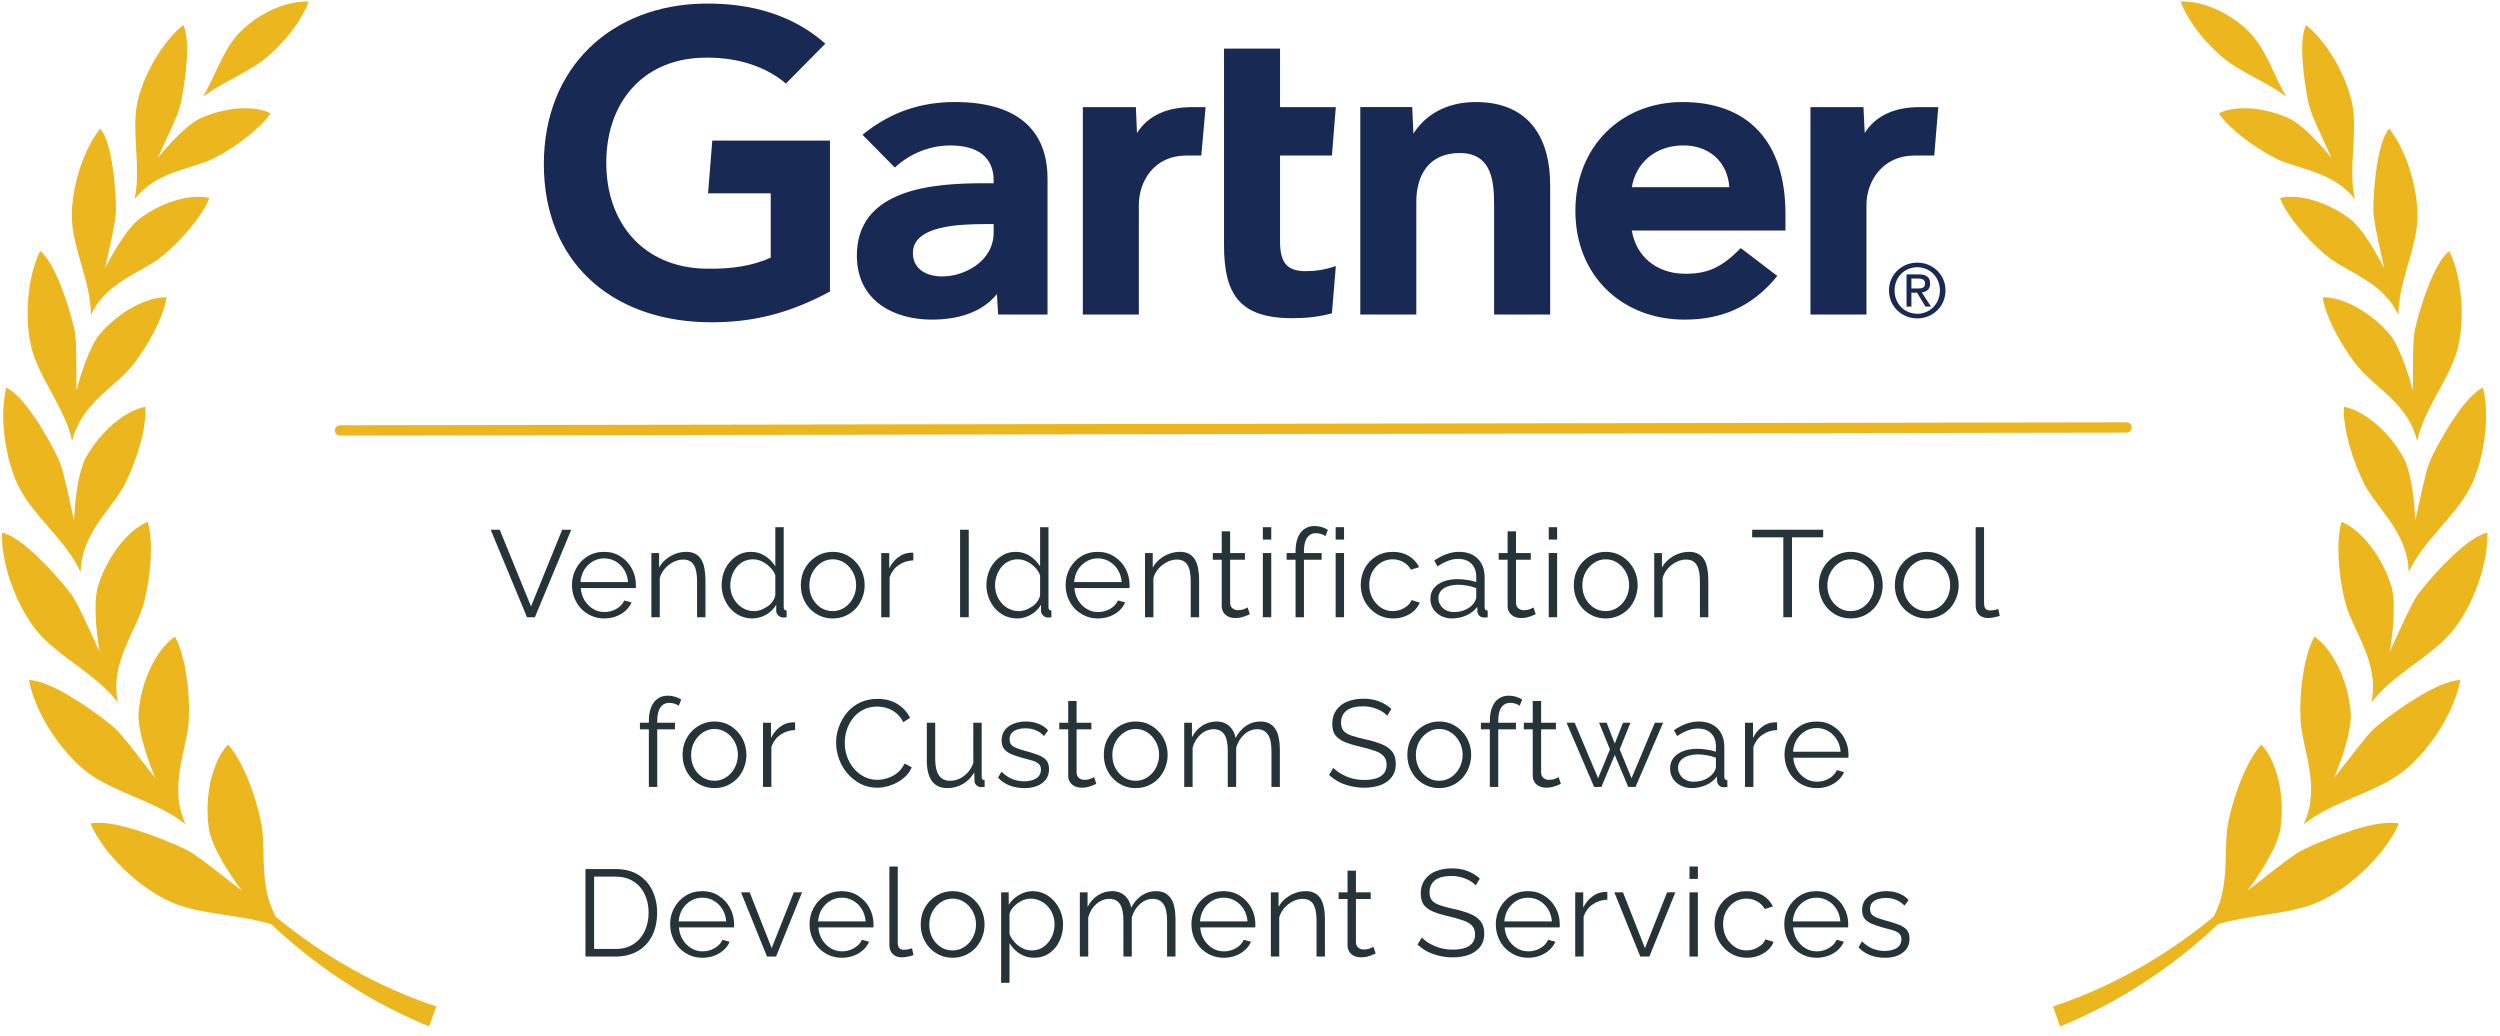<svg xmlns="http://www.w3.org/2000/svg" xmlns:xlink="http://www.w3.org/1999/xlink" width="391" zoomAndPan="magnify" viewBox="0 0 293.25 121.5" height="162" preserveAspectRatio="xMidYMid meet"><defs><clipPath id="1d9cfb4031"><path d="M 63.301 0 L 228.531 0 L 228.531 37.992 L 63.301 37.992 Z M 63.301 0 "></path></clipPath><clipPath id="5ce22aba45"><path d="M 0.227 45 L 18 45 L 18 68 L 0.227 68 Z M 0.227 45 "></path></clipPath><clipPath id="bacc1aac2d"><path d="M 0.227 61 L 18 61 L 18 83 L 0.227 83 Z M 0.227 61 "></path></clipPath><clipPath id="8ac9424685"><path d="M 10 87 L 51.484 87 L 51.484 120.605 L 10 120.605 Z M 10 87 "></path></clipPath><clipPath id="52f6e3b985"><path d="M 274 45 L 291.77 45 L 291.77 68 L 274 68 Z M 274 45 "></path></clipPath><clipPath id="f4e0e9c74e"><path d="M 274 61 L 291.77 61 L 291.77 83 L 274 83 Z M 274 61 "></path></clipPath><clipPath id="661f6b4a52"><path d="M 240.699 87 L 282 87 L 282 120.605 L 240.699 120.605 Z M 240.699 87 "></path></clipPath></defs><g id="0765e29bfc"><g clip-rule="nonzero" clip-path="url(#1d9cfb4031)"><path style=" stroke:none;fill-rule:nonzero;fill:#182954;fill-opacity:1;" d="M 227.359 12.566 L 226.887 18.246 L 224.566 18.246 C 220.859 18.246 218.934 21.215 218.934 24.062 L 218.934 36.895 L 212.367 36.895 L 212.367 12.566 L 218.586 12.566 L 218.73 15.602 C 220.035 13.52 222.316 12.566 225.133 12.566 Z M 181.832 36.895 L 175.258 36.895 L 175.258 24.031 C 175.258 21.34 175.023 17.949 171.234 17.949 C 167.586 17.949 166.133 20.582 166.133 23.648 L 166.133 36.895 L 159.562 36.895 L 159.562 12.562 L 165.652 12.562 L 165.793 15.676 C 167.098 13.594 169.531 11.969 173.117 11.969 C 179.738 11.969 181.832 16.699 181.832 21.617 Z M 156.695 31.211 L 156.234 36.75 C 154.66 37.172 153.262 37.324 151.566 37.324 C 145.375 37.324 143.578 34.484 143.578 28.777 L 143.578 5.703 L 150.148 5.703 L 150.148 12.566 L 156.691 12.566 L 156.234 18.246 L 150.148 18.246 L 150.148 28.281 C 150.148 30.57 150.777 31.809 153.129 31.809 C 154.148 31.809 155.285 31.688 156.695 31.211 M 141.418 12.566 L 140.91 18.246 L 139.125 18.246 C 135.426 18.246 133.586 21.211 133.586 24.062 L 133.586 36.895 L 127.016 36.895 L 127.016 12.566 L 133.238 12.566 L 133.367 15.602 C 134.68 13.52 136.965 12.566 139.785 12.566 Z M 97.355 34.199 C 92.895 36.586 88.445 37.961 82.562 37.789 C 71.656 37.457 63.793 30.688 63.793 19.25 C 63.793 7.867 71.734 0.594 82.566 0.422 C 88.059 0.34 92.973 1.73 96.812 5.121 L 92.188 9.801 C 89.809 7.773 86.312 6.59 82.133 6.781 C 75.316 7.098 71.207 12.051 71.117 18.863 C 71.027 26.242 75.555 31.328 82.629 31.512 C 85.957 31.594 88.344 31.148 90.406 30.223 L 90.406 22.68 L 83.055 22.68 L 83.551 16.492 L 97.355 16.492 Z M 209.434 27.043 L 191.414 27.043 C 191.926 30.152 194.371 32.023 197.414 32.105 C 200.375 32.188 202.027 31.293 204.195 29.102 L 208.48 32.371 C 205.434 36.125 201.777 37.492 197.609 37.492 C 190.281 37.492 184.793 32.367 184.793 24.73 C 184.793 17.098 190.254 11.969 197.336 11.969 C 205.141 11.969 209.434 16.699 209.434 25.09 Z M 202.848 21.957 C 202.645 18.883 200.344 16.938 197.172 17.062 C 193.98 17.184 191.852 19.262 191.414 21.957 Z M 122.875 20.961 L 122.875 36.895 L 117.082 36.895 L 116.938 34.496 C 115.16 36.699 112.273 37.492 109.301 37.492 C 104.828 37.492 100.598 35.285 100.512 30.145 C 100.379 22.07 109.602 21.496 115.395 21.496 L 116.555 21.496 L 116.555 21.176 C 116.555 18.504 114.785 17.062 111.457 17.062 C 109.066 17.062 106.711 18.02 104.965 19.656 L 101.172 15.805 C 104.617 13.012 108.199 11.969 112.016 11.969 C 119.555 11.969 122.875 15.453 122.875 20.961 M 116.555 26.285 L 115.641 26.285 C 112.527 26.293 107.062 26.445 107.082 29.699 C 107.113 34.281 116.555 32.824 116.555 27.297 Z M 222.234 34.066 C 222.234 32.516 223.402 31.348 224.902 31.348 C 226.383 31.348 227.551 32.516 227.551 34.066 C 227.551 35.641 226.383 36.805 224.902 36.805 C 223.402 36.805 222.234 35.641 222.234 34.066 M 224.902 37.348 C 226.684 37.348 228.207 35.965 228.207 34.066 C 228.207 32.188 226.684 30.805 224.902 30.805 C 223.102 30.805 221.578 32.188 221.578 34.066 C 221.578 35.965 223.102 37.348 224.902 37.348 M 224.207 34.328 L 224.867 34.328 L 225.859 35.965 L 226.504 35.965 L 225.43 34.301 C 225.984 34.234 226.406 33.938 226.406 33.262 C 226.406 32.516 225.965 32.188 225.074 32.188 L 223.637 32.188 L 223.637 35.965 L 224.207 35.965 Z M 224.207 33.84 L 224.207 32.672 L 224.984 32.672 C 225.387 32.672 225.809 32.758 225.809 33.227 C 225.809 33.809 225.375 33.84 224.895 33.84 Z M 224.207 33.84 "></path></g><path style="fill:none;stroke-width:2;stroke-linecap:round;stroke-linejoin:miter;stroke:#ecb61e;stroke-opacity:1;stroke-miterlimit:4;" d="M 1.001 1.001 L 348.553 1.003 " transform="matrix(0.603,-0.001,0.001,0.603,39.274,49.886)"></path><path style=" stroke:none;fill-rule:nonzero;fill:#ecb61e;fill-opacity:1;" d="M 27.812 8.941 C 28.48 8.59 29.109 8.215 29.742 7.836 C 30.367 7.449 30.953 7.012 31.52 6.527 C 31.801 6.281 32.07 6.027 32.324 5.77 C 32.582 5.512 32.84 5.266 33.078 5.004 C 33.32 4.746 33.547 4.48 33.762 4.211 C 33.98 3.945 34.195 3.688 34.395 3.418 C 35.176 2.336 35.816 1.266 36.211 0.176 C 35.082 0.16 33.781 0.371 32.484 0.902 C 32.16 1.031 31.824 1.172 31.5 1.336 C 31.176 1.508 30.855 1.691 30.531 1.887 C 30.211 2.09 29.883 2.297 29.57 2.531 C 29.262 2.77 28.957 3.02 28.652 3.285 C 28.043 3.805 27.559 4.402 27.129 5.023 C 26.688 5.633 26.332 6.305 25.988 6.984 C 25.816 7.328 25.641 7.664 25.48 8.023 C 25.316 8.379 25.152 8.738 24.977 9.098 C 24.621 9.816 24.273 10.574 23.836 11.332 C 24.48 10.859 25.125 10.422 25.805 10.047 C 26.48 9.664 27.137 9.289 27.812 8.941 Z M 27.812 8.941 "></path><path style=" stroke:none;fill-rule:nonzero;fill:#ecb61e;fill-opacity:1;" d="M 15.91 22.66 C 15.879 22.891 15.836 23.121 15.789 23.348 L 15.836 23.277 L 15.809 23.355 C 15.961 23.152 16.113 22.961 16.281 22.777 C 16.449 22.598 16.625 22.43 16.805 22.27 C 17.16 21.945 17.535 21.664 17.922 21.41 C 18.707 20.906 19.547 20.539 20.367 20.223 C 21.207 19.918 22.043 19.676 22.812 19.426 C 23.594 19.18 24.336 18.941 24.969 18.617 C 25.281 18.453 25.617 18.285 25.945 18.102 C 26.273 17.918 26.602 17.719 26.922 17.508 C 27.574 17.09 28.23 16.652 28.82 16.172 C 29.441 15.719 29.992 15.227 30.492 14.742 C 31 14.266 31.41 13.766 31.738 13.289 C 30.77 12.797 29.418 12.625 27.914 12.727 C 27.172 12.785 26.406 12.922 25.645 13.117 C 25.258 13.211 24.891 13.332 24.527 13.465 C 24.164 13.598 23.809 13.746 23.465 13.902 C 23.082 14.07 22.652 14.371 22.195 14.738 C 21.734 15.105 21.234 15.531 20.785 16 C 20.328 16.461 19.867 16.93 19.484 17.375 C 19.102 17.824 18.762 18.223 18.508 18.523 C 18.672 18.164 18.891 17.684 19.137 17.148 C 19.379 16.605 19.672 16.02 19.938 15.41 C 20.199 14.801 20.488 14.203 20.711 13.637 C 20.934 13.074 21.102 12.555 21.199 12.141 C 21.281 11.762 21.359 11.363 21.426 10.953 C 21.492 10.535 21.559 10.117 21.625 9.699 C 21.754 8.859 21.84 7.984 21.898 7.148 C 21.961 6.32 21.973 5.516 21.914 4.793 C 21.848 4.062 21.738 3.434 21.508 2.93 C 20.34 3.828 19.098 5.375 18.086 7.098 C 17.832 7.527 17.609 7.98 17.391 8.426 C 17.176 8.875 16.965 9.32 16.797 9.773 C 16.629 10.227 16.477 10.672 16.352 11.105 C 16.223 11.535 16.113 11.953 16.047 12.363 C 15.91 13.176 15.852 14.043 15.863 14.949 C 15.879 15.859 15.926 16.793 15.98 17.734 C 16.012 18.211 16.039 18.688 16.055 19.16 C 16.074 19.633 16.066 20.098 16.07 20.574 C 16.07 21.043 16.047 21.512 16 21.973 C 15.977 22.203 15.945 22.434 15.91 22.66 Z M 15.91 22.66 "></path><path style=" stroke:none;fill-rule:nonzero;fill:#ecb61e;fill-opacity:1;" d="M 8.566 27.078 C 8.645 27.523 8.738 27.973 8.844 28.43 C 8.953 28.883 9.07 29.344 9.191 29.805 C 9.328 30.27 9.461 30.738 9.598 31.211 C 9.734 31.684 9.863 32.156 9.984 32.625 C 10.113 33.102 10.234 33.578 10.332 34.051 C 10.434 34.527 10.504 35 10.566 35.477 C 10.633 35.957 10.668 36.434 10.668 36.91 L 10.699 36.832 L 10.688 36.914 C 10.91 36.441 11.164 36.004 11.449 35.598 C 11.738 35.195 12.066 34.832 12.402 34.492 C 12.746 34.156 13.094 33.84 13.469 33.555 C 13.848 33.27 14.234 33.008 14.621 32.762 C 15.008 32.516 15.391 32.281 15.777 32.059 C 16.164 31.844 16.547 31.629 16.922 31.422 C 17.289 31.211 17.645 31.004 17.973 30.789 C 18.312 30.578 18.633 30.363 18.922 30.133 C 19.215 29.902 19.504 29.652 19.785 29.387 C 20.074 29.129 20.371 28.859 20.652 28.574 C 20.938 28.293 21.211 28 21.48 27.703 C 21.758 27.41 22.023 27.109 22.273 26.805 C 23.281 25.586 24.133 24.348 24.555 23.227 C 24.016 23.09 23.387 23.055 22.703 23.105 C 22.363 23.129 22.008 23.176 21.645 23.246 C 21.285 23.316 20.926 23.41 20.555 23.523 C 19.066 23.965 17.551 24.754 16.309 25.699 C 15.977 25.961 15.602 26.352 15.211 26.82 C 15.012 27.055 14.824 27.309 14.637 27.578 C 14.449 27.848 14.258 28.125 14.074 28.406 C 13.695 28.965 13.371 29.551 13.074 30.082 C 12.777 30.613 12.516 31.086 12.34 31.453 C 12.41 31.051 12.539 30.527 12.668 29.93 C 12.801 29.332 12.93 28.664 13.082 28 C 13.156 27.664 13.223 27.332 13.285 27 C 13.344 26.668 13.398 26.348 13.453 26.039 C 13.559 25.426 13.621 24.867 13.605 24.426 C 13.59 24.016 13.586 23.605 13.566 23.176 C 13.543 22.75 13.516 22.309 13.473 21.867 C 13.43 21.422 13.391 20.984 13.344 20.543 C 13.293 20.105 13.23 19.668 13.16 19.238 C 13.008 18.379 12.852 17.574 12.621 16.859 C 12.395 16.145 12.113 15.527 11.762 15.07 C 11.293 15.66 10.816 16.402 10.395 17.25 C 10.188 17.676 9.988 18.125 9.801 18.59 C 9.703 18.824 9.613 19.059 9.523 19.297 C 9.441 19.539 9.363 19.785 9.289 20.031 C 9.141 20.523 9.004 21.02 8.883 21.516 C 8.762 22.016 8.68 22.52 8.605 23.008 C 8.535 23.5 8.477 23.977 8.449 24.441 C 8.426 24.91 8.422 25.359 8.441 25.781 C 8.457 26.207 8.5 26.637 8.566 27.078 Z M 8.566 27.078 "></path><path style=" stroke:none;fill-rule:nonzero;fill:#ecb61e;fill-opacity:1;" d="M 3.73 40.957 C 3.957 41.805 4.324 42.668 4.73 43.539 C 5.148 44.41 5.648 45.293 6.117 46.184 C 6.594 47.07 7.094 47.973 7.488 48.887 C 7.906 49.801 8.258 50.73 8.457 51.695 L 8.473 51.609 L 8.48 51.695 C 8.602 51.168 8.777 50.672 8.98 50.203 C 9.188 49.738 9.414 49.297 9.695 48.883 C 9.973 48.469 10.273 48.078 10.586 47.707 C 10.898 47.336 11.223 46.988 11.57 46.656 C 12.266 45.992 12.949 45.387 13.613 44.805 C 14.281 44.227 14.879 43.66 15.363 43.07 C 15.863 42.48 16.328 41.82 16.773 41.125 C 17.008 40.781 17.227 40.426 17.434 40.07 C 17.641 39.711 17.832 39.348 18.031 38.988 C 18.422 38.266 18.73 37.539 19.008 36.848 C 19.141 36.5 19.25 36.16 19.336 35.828 C 19.422 35.496 19.508 35.184 19.551 34.875 C 18.969 34.859 18.312 34.953 17.633 35.156 C 16.961 35.359 16.254 35.664 15.547 36.051 C 14.832 36.434 14.156 36.914 13.504 37.441 C 13.18 37.707 12.855 37.984 12.559 38.273 C 12.27 38.562 11.988 38.863 11.727 39.168 C 11.141 39.836 10.555 41.09 10.047 42.383 C 9.809 43.031 9.59 43.691 9.398 44.289 C 9.215 44.887 9.082 45.426 8.969 45.832 C 8.969 45.414 8.953 44.852 8.953 44.223 C 8.961 43.594 8.965 42.895 8.945 42.188 C 8.949 40.781 8.891 39.355 8.691 38.473 C 8.598 38.066 8.484 37.648 8.359 37.219 C 8.238 36.793 8.121 36.359 7.984 35.922 C 7.848 35.488 7.699 35.047 7.543 34.613 C 7.383 34.18 7.238 33.758 7.07 33.34 C 6.742 32.512 6.363 31.727 5.98 31.059 C 5.594 30.387 5.172 29.828 4.711 29.445 C 4.535 29.793 4.367 30.18 4.215 30.598 C 4.062 31.016 3.938 31.469 3.816 31.941 C 3.699 32.414 3.582 32.906 3.504 33.414 C 3.426 33.926 3.363 34.449 3.312 34.977 C 3.289 35.242 3.27 35.508 3.254 35.77 C 3.242 36.035 3.238 36.301 3.238 36.566 C 3.238 37.094 3.25 37.617 3.281 38.129 C 3.352 39.148 3.52 40.117 3.73 40.957 Z M 3.73 40.957 "></path><g clip-rule="nonzero" clip-path="url(#5ce22aba45)"><path style=" stroke:none;fill-rule:nonzero;fill:#ecb61e;fill-opacity:1;" d="M 0.547 51.34 C 0.625 51.883 0.719 52.426 0.828 52.957 C 0.934 53.492 1.055 54.016 1.215 54.523 C 1.523 55.535 1.859 56.477 2.293 57.277 C 3.117 58.887 4.496 60.441 5.859 62.027 C 7.234 63.613 8.586 65.227 9.441 67.074 L 9.438 66.984 L 9.465 67.07 C 9.469 66.793 9.48 66.52 9.508 66.25 C 9.539 65.984 9.59 65.719 9.645 65.461 C 9.754 64.945 9.906 64.449 10.09 63.973 C 10.457 63.016 10.98 62.137 11.516 61.32 C 12.059 60.504 12.664 59.742 13.195 59.012 C 13.457 58.648 13.727 58.293 13.965 57.938 C 14.207 57.586 14.422 57.234 14.602 56.883 C 15.328 55.48 15.973 53.812 16.418 52.191 C 16.645 51.379 16.84 50.582 16.934 49.824 C 17.059 49.07 17.105 48.355 17.051 47.719 C 15.867 47.934 14.508 48.684 13.238 49.77 C 12.617 50.312 12.016 50.941 11.461 51.613 C 10.922 52.289 10.445 53.012 10.035 53.742 C 9.809 54.141 9.633 54.688 9.457 55.312 C 9.375 55.625 9.293 55.957 9.219 56.297 C 9.148 56.641 9.094 56.992 9.039 57.344 C 8.809 58.758 8.738 60.191 8.68 61.055 C 8.492 60.207 8.184 58.793 7.879 57.387 C 7.797 57.031 7.707 56.676 7.621 56.332 C 7.543 55.984 7.461 55.648 7.371 55.328 C 7.199 54.688 6.988 54.121 6.793 53.695 C 6.426 52.922 5.984 52.102 5.508 51.281 C 5.051 50.461 4.543 49.641 4.008 48.875 C 3.496 48.113 2.957 47.402 2.406 46.812 C 2.133 46.516 1.852 46.25 1.574 46.02 C 1.301 45.793 1.027 45.605 0.75 45.461 C 0.641 45.848 0.566 46.273 0.512 46.73 C 0.453 47.184 0.41 47.668 0.391 48.168 C 0.359 48.672 0.387 49.195 0.41 49.727 C 0.438 50.258 0.477 50.797 0.547 51.34 Z M 0.547 51.34 "></path></g><g clip-rule="nonzero" clip-path="url(#bacc1aac2d)"><path style=" stroke:none;fill-rule:nonzero;fill:#ecb61e;fill-opacity:1;" d="M 4.363 74.059 C 4.664 74.418 4.984 74.773 5.348 75.113 C 5.711 75.457 6.098 75.789 6.496 76.121 C 6.898 76.449 7.301 76.781 7.734 77.102 C 8.16 77.418 8.594 77.742 9.035 78.07 C 10.766 79.371 12.527 80.684 13.789 82.352 L 13.766 82.262 L 13.812 82.344 C 13.598 81.211 13.578 80.129 13.766 79.078 C 13.852 78.555 13.973 78.047 14.117 77.551 C 14.262 77.055 14.449 76.566 14.637 76.094 C 14.828 75.621 15.027 75.16 15.227 74.715 C 15.434 74.27 15.641 73.836 15.844 73.402 C 16.043 72.977 16.227 72.562 16.387 72.156 C 16.547 71.75 16.703 71.348 16.812 70.957 C 16.926 70.566 17.023 70.156 17.109 69.742 C 17.191 69.324 17.289 68.895 17.359 68.461 C 17.43 68.027 17.484 67.59 17.531 67.156 C 17.586 66.715 17.629 66.277 17.656 65.848 C 17.695 64.984 17.73 64.137 17.672 63.352 C 17.66 63.156 17.641 62.961 17.617 62.773 C 17.598 62.586 17.582 62.398 17.555 62.219 C 17.504 61.859 17.43 61.52 17.336 61.203 C 16.754 61.441 16.156 61.82 15.57 62.316 C 15.277 62.562 14.984 62.836 14.703 63.137 C 14.426 63.434 14.156 63.754 13.898 64.098 C 12.84 65.465 11.988 67.148 11.484 68.797 C 11.352 69.246 11.273 69.836 11.23 70.504 C 11.184 71.172 11.215 71.906 11.246 72.645 C 11.273 73.383 11.371 74.113 11.445 74.773 C 11.488 75.105 11.527 75.418 11.566 75.703 C 11.613 75.984 11.656 76.238 11.691 76.461 C 11.598 76.258 11.484 76.023 11.359 75.762 C 11.242 75.5 11.113 75.211 10.977 74.906 C 10.707 74.297 10.371 73.625 10.07 72.941 C 9.766 72.258 9.418 71.586 9.105 70.977 C 8.793 70.371 8.477 69.836 8.172 69.457 C 7.074 68.059 5.691 66.516 4.301 65.195 C 3.59 64.543 2.898 63.941 2.215 63.465 C 1.531 62.988 0.859 62.633 0.234 62.465 C 0.219 62.875 0.23 63.32 0.266 63.793 C 0.305 64.266 0.352 64.762 0.453 65.27 C 0.551 65.781 0.668 66.305 0.809 66.836 C 0.879 67.102 0.949 67.371 1.031 67.637 C 1.121 67.902 1.211 68.168 1.305 68.434 C 1.496 68.969 1.707 69.496 1.926 70.012 C 2.156 70.527 2.41 71.027 2.668 71.508 C 2.934 71.984 3.191 72.445 3.484 72.871 C 3.773 73.301 4.066 73.699 4.363 74.059 Z M 4.363 74.059 "></path></g><path style=" stroke:none;fill-rule:nonzero;fill:#ecb61e;fill-opacity:1;" d="M 12.875 92.164 C 13.359 92.402 13.855 92.633 14.359 92.859 C 14.867 93.078 15.383 93.297 15.906 93.523 C 17.965 94.422 20.062 95.305 21.734 96.668 L 21.688 96.586 L 21.754 96.652 C 21.504 96.117 21.32 95.57 21.184 95.027 C 21.117 94.754 21.059 94.484 21.016 94.211 C 20.977 93.938 20.949 93.66 20.934 93.387 C 20.898 92.844 20.898 92.301 20.926 91.77 C 20.965 91.234 21.035 90.699 21.117 90.184 C 21.199 89.66 21.289 89.156 21.395 88.66 C 21.504 88.164 21.613 87.676 21.719 87.195 C 21.824 86.723 21.906 86.27 21.984 85.82 C 22.066 85.371 22.125 84.938 22.145 84.52 C 22.227 82.855 22.137 80.969 21.855 79.23 C 21.793 78.789 21.723 78.359 21.633 77.941 C 21.543 77.527 21.43 77.129 21.332 76.738 C 21.227 76.352 21.105 75.98 20.969 75.637 C 20.898 75.465 20.824 75.297 20.75 75.137 C 20.68 74.977 20.605 74.82 20.527 74.672 C 19.426 75.414 18.438 76.727 17.652 78.344 C 17.273 79.148 16.965 80.016 16.719 80.918 C 16.59 81.367 16.504 81.816 16.426 82.266 C 16.352 82.715 16.293 83.168 16.254 83.609 C 16.207 84.098 16.277 84.703 16.387 85.383 C 16.445 85.723 16.508 86.078 16.594 86.441 C 16.684 86.801 16.785 87.164 16.891 87.531 C 16.996 87.895 17.105 88.262 17.219 88.613 C 17.344 88.965 17.465 89.305 17.582 89.625 C 17.82 90.27 18.035 90.844 18.219 91.262 C 17.922 90.91 17.562 90.418 17.137 89.871 C 16.922 89.602 16.695 89.312 16.465 89.02 C 16.238 88.719 16.004 88.414 15.766 88.109 C 15.527 87.805 15.285 87.5 15.043 87.207 C 14.801 86.914 14.574 86.625 14.34 86.355 C 13.883 85.816 13.422 85.363 13.043 85.043 C 12.688 84.754 12.309 84.461 11.914 84.164 C 11.523 83.871 11.105 83.582 10.699 83.285 C 10.289 82.992 9.863 82.707 9.438 82.43 C 9.008 82.152 8.566 81.887 8.148 81.629 C 7.301 81.117 6.445 80.672 5.637 80.344 C 4.836 80.012 4.082 79.797 3.41 79.766 C 3.484 80.188 3.578 80.645 3.727 81.113 C 3.875 81.582 4.055 82.07 4.258 82.566 C 4.359 82.816 4.469 83.07 4.586 83.324 C 4.703 83.574 4.836 83.828 4.969 84.078 C 5.234 84.586 5.523 85.094 5.832 85.59 C 7.094 87.574 8.676 89.41 10.234 90.582 C 10.621 90.875 11.039 91.152 11.477 91.418 C 11.914 91.684 12.395 91.922 12.875 92.164 Z M 12.875 92.164 "></path><g clip-rule="nonzero" clip-path="url(#8ac9424685)"><path style=" stroke:none;fill-rule:nonzero;fill:#ecb61e;fill-opacity:1;" d="M 32.355 107.543 C 32.34 107.52 32.324 107.496 32.312 107.469 C 32.043 106.953 31.82 106.426 31.641 105.895 C 31.457 105.367 31.336 104.809 31.234 104.27 C 31.137 103.723 31.059 103.188 31.016 102.641 C 30.832 100.469 30.969 98.41 30.672 96.719 C 30.598 96.297 30.504 95.863 30.391 95.434 C 30.281 95 30.176 94.551 30.043 94.113 C 29.77 93.242 29.484 92.352 29.133 91.523 C 28.957 91.113 28.797 90.691 28.609 90.305 C 28.426 89.91 28.219 89.543 28.027 89.18 C 27.645 88.457 27.188 87.844 26.742 87.324 C 26.281 87.824 25.852 88.477 25.516 89.211 C 25.172 89.949 24.895 90.793 24.688 91.695 C 24.496 92.59 24.383 93.539 24.344 94.504 C 24.324 95.453 24.387 96.406 24.52 97.316 C 24.605 97.805 24.809 98.406 25.082 99.062 C 25.215 99.391 25.379 99.723 25.555 100.062 C 25.73 100.398 25.918 100.742 26.113 101.086 C 26.301 101.43 26.512 101.758 26.719 102.082 C 26.926 102.402 27.129 102.715 27.328 103.008 C 27.52 103.305 27.719 103.574 27.898 103.82 C 28.078 104.066 28.242 104.289 28.383 104.477 C 28.195 104.336 27.973 104.168 27.73 103.98 C 27.484 103.797 27.215 103.598 26.941 103.371 C 26.66 103.152 26.363 102.918 26.059 102.68 C 25.754 102.441 25.43 102.203 25.125 101.953 C 24.812 101.707 24.492 101.461 24.18 101.227 C 23.859 100.996 23.551 100.77 23.254 100.555 C 22.664 100.129 22.102 99.777 21.625 99.562 C 20.77 99.152 19.816 98.754 18.832 98.375 C 17.867 97.984 16.84 97.633 15.855 97.328 C 14.875 97.02 13.902 96.773 13.004 96.637 C 12.117 96.492 11.301 96.457 10.609 96.586 C 10.785 96.996 10.992 97.434 11.25 97.875 C 11.516 98.312 11.812 98.766 12.141 99.223 C 12.305 99.449 12.477 99.68 12.656 99.906 C 12.84 100.133 13.031 100.355 13.227 100.578 C 13.621 101.027 14.035 101.473 14.469 101.898 C 15.363 102.738 16.293 103.551 17.277 104.215 C 17.766 104.547 18.242 104.863 18.73 105.137 C 19.219 105.406 19.699 105.645 20.16 105.848 C 21.074 106.258 22.141 106.531 23.223 106.773 C 23.766 106.895 24.336 106.988 24.906 107.082 C 25.469 107.176 26.039 107.266 26.621 107.359 C 28.41 107.621 30.18 107.902 31.836 108.422 C 32.34 108.898 32.848 109.367 33.371 109.828 C 35.039 111.281 36.777 112.668 38.594 113.953 C 40.418 115.227 42.309 116.418 44.266 117.504 C 46.234 118.574 48.262 119.547 50.34 120.41 L 51.18 118.059 C 44.344 115.789 37.957 112.164 32.355 107.543 Z M 32.355 107.543 "></path></g><path style=" stroke:none;fill-rule:nonzero;fill:#ecb61e;fill-opacity:1;" d="M 264.188 8.941 C 263.52 8.59 262.887 8.215 262.254 7.836 C 261.629 7.449 261.047 7.012 260.477 6.527 C 260.195 6.281 259.93 6.027 259.672 5.77 C 259.414 5.512 259.156 5.266 258.918 5.004 C 258.68 4.746 258.449 4.48 258.234 4.211 C 258.016 3.945 257.801 3.688 257.605 3.418 C 256.82 2.336 256.184 1.266 255.785 0.176 C 256.918 0.16 258.219 0.371 259.512 0.902 C 259.84 1.031 260.172 1.172 260.496 1.336 C 260.82 1.508 261.145 1.691 261.465 1.887 C 261.785 2.09 262.113 2.297 262.426 2.531 C 262.734 2.77 263.043 3.02 263.344 3.285 C 263.953 3.805 264.438 4.402 264.871 5.023 C 265.309 5.633 265.664 6.305 266.008 6.984 C 266.18 7.328 266.359 7.664 266.52 8.023 C 266.68 8.379 266.844 8.738 267.02 9.098 C 267.375 9.816 267.723 10.574 268.16 11.332 C 267.516 10.859 266.875 10.422 266.191 10.047 C 265.516 9.664 264.859 9.289 264.188 8.941 Z M 264.188 8.941 "></path><path style=" stroke:none;fill-rule:nonzero;fill:#ecb61e;fill-opacity:1;" d="M 276.09 22.66 C 276.121 22.891 276.16 23.121 276.207 23.348 L 276.16 23.277 L 276.188 23.355 C 276.035 23.152 275.883 22.961 275.715 22.777 C 275.547 22.598 275.371 22.43 275.195 22.27 C 274.836 21.945 274.461 21.664 274.074 21.41 C 273.289 20.906 272.449 20.539 271.629 20.223 C 270.789 19.918 269.957 19.676 269.184 19.426 C 268.402 19.18 267.66 18.941 267.027 18.617 C 266.715 18.453 266.383 18.285 266.055 18.102 C 265.723 17.918 265.395 17.719 265.074 17.508 C 264.426 17.09 263.766 16.652 263.176 16.172 C 262.559 15.719 262.004 15.227 261.504 14.742 C 261 14.266 260.586 13.766 260.262 13.289 C 261.227 12.797 262.578 12.625 264.086 12.727 C 264.824 12.785 265.59 12.922 266.355 13.117 C 266.738 13.211 267.105 13.332 267.469 13.465 C 267.832 13.598 268.188 13.746 268.531 13.902 C 268.914 14.07 269.344 14.371 269.805 14.738 C 270.262 15.105 270.762 15.531 271.211 16 C 271.668 16.461 272.133 16.93 272.512 17.375 C 272.895 17.824 273.234 18.223 273.488 18.523 C 273.324 18.164 273.105 17.684 272.859 17.148 C 272.621 16.605 272.324 16.02 272.059 15.41 C 271.797 14.801 271.512 14.203 271.289 13.637 C 271.066 13.074 270.895 12.555 270.797 12.141 C 270.715 11.762 270.641 11.363 270.57 10.953 C 270.504 10.535 270.438 10.117 270.371 9.699 C 270.242 8.859 270.156 7.984 270.098 7.148 C 270.035 6.32 270.023 5.516 270.082 4.793 C 270.148 4.062 270.262 3.434 270.492 2.93 C 271.656 3.828 272.898 5.375 273.91 7.098 C 274.164 7.527 274.391 7.98 274.609 8.426 C 274.82 8.875 275.031 9.32 275.199 9.773 C 275.367 10.227 275.52 10.672 275.648 11.105 C 275.773 11.535 275.883 11.953 275.949 12.363 C 276.086 13.176 276.145 14.043 276.137 14.949 C 276.117 15.859 276.07 16.793 276.016 17.734 C 275.984 18.211 275.957 18.688 275.941 19.16 C 275.922 19.633 275.93 20.098 275.926 20.574 C 275.926 21.043 275.949 21.512 275.996 21.973 C 276.02 22.203 276.051 22.434 276.09 22.66 Z M 276.09 22.66 "></path><path style=" stroke:none;fill-rule:nonzero;fill:#ecb61e;fill-opacity:1;" d="M 283.43 27.078 C 283.355 27.523 283.258 27.973 283.152 28.43 C 283.047 28.883 282.926 29.344 282.805 29.805 C 282.672 30.27 282.535 30.738 282.398 31.211 C 282.262 31.684 282.133 32.156 282.016 32.625 C 281.883 33.102 281.762 33.578 281.664 34.051 C 281.562 34.527 281.496 35 281.43 35.477 C 281.363 35.957 281.328 36.434 281.332 36.91 L 281.297 36.832 L 281.309 36.914 C 281.086 36.441 280.832 36.004 280.551 35.598 C 280.262 35.195 279.93 34.832 279.594 34.492 C 279.25 34.156 278.902 33.84 278.527 33.555 C 278.148 33.27 277.762 33.008 277.375 32.762 C 276.988 32.516 276.605 32.281 276.219 32.059 C 275.832 31.844 275.453 31.629 275.074 31.422 C 274.707 31.211 274.355 31.004 274.023 30.789 C 273.684 30.578 273.363 30.363 273.074 30.133 C 272.785 29.902 272.496 29.652 272.211 29.387 C 271.922 29.129 271.625 28.859 271.344 28.574 C 271.059 28.293 270.789 28 270.52 27.703 C 270.242 27.41 269.973 27.109 269.723 26.805 C 268.719 25.586 267.867 24.348 267.441 23.227 C 267.984 23.09 268.609 23.055 269.293 23.105 C 269.633 23.129 269.988 23.176 270.352 23.246 C 270.711 23.316 271.074 23.41 271.441 23.523 C 272.93 23.965 274.445 24.754 275.688 25.699 C 276.02 25.961 276.395 26.352 276.785 26.82 C 276.984 27.055 277.176 27.309 277.359 27.578 C 277.551 27.848 277.738 28.125 277.922 28.406 C 278.301 28.965 278.629 29.551 278.926 30.082 C 279.219 30.613 279.48 31.086 279.656 31.453 C 279.586 31.051 279.457 30.527 279.328 29.93 C 279.199 29.332 279.066 28.664 278.914 28 C 278.844 27.664 278.773 27.332 278.715 27 C 278.656 26.668 278.598 26.348 278.543 26.039 C 278.438 25.426 278.379 24.867 278.391 24.426 C 278.406 24.016 278.41 23.605 278.434 23.176 C 278.453 22.75 278.484 22.309 278.523 21.867 C 278.57 21.422 278.605 20.984 278.656 20.543 C 278.707 20.105 278.766 19.668 278.836 19.238 C 278.988 18.379 279.145 17.574 279.375 16.859 C 279.602 16.145 279.883 15.527 280.238 15.07 C 280.703 15.66 281.18 16.402 281.605 17.25 C 281.812 17.676 282.012 18.125 282.199 18.59 C 282.293 18.824 282.383 19.059 282.473 19.297 C 282.555 19.539 282.633 19.785 282.707 20.031 C 282.859 20.523 282.996 21.02 283.113 21.516 C 283.234 22.016 283.316 22.52 283.391 23.008 C 283.461 23.5 283.523 23.977 283.551 24.441 C 283.57 24.91 283.574 25.359 283.559 25.781 C 283.539 26.207 283.496 26.637 283.43 27.078 Z M 283.43 27.078 "></path><path style=" stroke:none;fill-rule:nonzero;fill:#ecb61e;fill-opacity:1;" d="M 288.27 40.957 C 288.039 41.805 287.676 42.668 287.266 43.539 C 286.848 44.41 286.348 45.293 285.879 46.184 C 285.402 47.07 284.902 47.973 284.508 48.887 C 284.09 49.801 283.742 50.73 283.539 51.695 L 283.523 51.609 L 283.516 51.695 C 283.398 51.168 283.219 50.672 283.02 50.203 C 282.809 49.738 282.586 49.297 282.301 48.883 C 282.023 48.469 281.727 48.078 281.41 47.707 C 281.102 47.336 280.773 46.988 280.426 46.656 C 279.734 45.992 279.047 45.387 278.383 44.805 C 277.715 44.227 277.117 43.66 276.637 43.07 C 276.137 42.48 275.668 41.82 275.223 41.125 C 274.992 40.781 274.77 40.426 274.562 40.07 C 274.355 39.711 274.164 39.348 273.965 38.988 C 273.574 38.266 273.27 37.539 272.992 36.848 C 272.859 36.5 272.746 36.16 272.66 35.828 C 272.578 35.496 272.492 35.184 272.449 34.875 C 273.031 34.859 273.684 34.953 274.363 35.156 C 275.039 35.359 275.742 35.664 276.449 36.051 C 277.168 36.434 277.84 36.914 278.496 37.441 C 278.82 37.707 279.145 37.984 279.438 38.273 C 279.73 38.562 280.008 38.863 280.27 39.168 C 280.859 39.836 281.441 41.09 281.949 42.383 C 282.188 43.031 282.406 43.691 282.598 44.289 C 282.781 44.887 282.918 45.426 283.031 45.832 C 283.031 45.414 283.043 44.852 283.043 44.223 C 283.035 43.594 283.035 42.895 283.051 42.188 C 283.047 40.781 283.105 39.355 283.305 38.473 C 283.402 38.066 283.512 37.648 283.637 37.219 C 283.758 36.793 283.875 36.359 284.016 35.922 C 284.148 35.488 284.297 35.047 284.453 34.613 C 284.613 34.18 284.758 33.758 284.926 33.34 C 285.254 32.512 285.633 31.727 286.02 31.059 C 286.406 30.387 286.828 29.828 287.285 29.445 C 287.461 29.793 287.629 30.18 287.785 30.598 C 287.938 31.016 288.062 31.469 288.184 31.941 C 288.301 32.414 288.414 32.906 288.496 33.414 C 288.57 33.926 288.637 34.449 288.684 34.977 C 288.707 35.242 288.727 35.508 288.742 35.77 C 288.754 36.035 288.758 36.301 288.758 36.566 C 288.762 37.094 288.746 37.617 288.715 38.129 C 288.645 39.148 288.48 40.117 288.27 40.957 Z M 288.27 40.957 "></path><g clip-rule="nonzero" clip-path="url(#52f6e3b985)"><path style=" stroke:none;fill-rule:nonzero;fill:#ecb61e;fill-opacity:1;" d="M 291.449 51.34 C 291.371 51.883 291.277 52.426 291.172 52.957 C 291.062 53.492 290.941 54.016 290.781 54.523 C 290.473 55.535 290.137 56.477 289.703 57.277 C 288.879 58.887 287.5 60.441 286.141 62.027 C 284.762 63.613 283.41 65.227 282.555 67.074 L 282.559 66.984 L 282.531 67.07 C 282.531 66.793 282.516 66.52 282.488 66.25 C 282.457 65.984 282.41 65.719 282.355 65.461 C 282.242 64.945 282.09 64.449 281.91 63.973 C 281.539 63.016 281.016 62.137 280.484 61.32 C 279.938 60.504 279.332 59.742 278.801 59.012 C 278.539 58.648 278.273 58.293 278.031 57.938 C 277.789 57.586 277.574 57.234 277.395 56.883 C 276.672 55.48 276.023 53.812 275.578 52.191 C 275.355 51.379 275.16 50.582 275.066 49.824 C 274.938 49.07 274.895 48.355 274.949 47.719 C 276.129 47.934 277.488 48.684 278.758 49.77 C 279.379 50.312 279.98 50.941 280.535 51.613 C 281.074 52.289 281.555 53.012 281.961 53.742 C 282.191 54.141 282.367 54.688 282.539 55.312 C 282.625 55.625 282.703 55.957 282.777 56.297 C 282.848 56.641 282.902 56.992 282.957 57.344 C 283.191 58.758 283.258 60.191 283.316 61.055 C 283.504 60.207 283.812 58.793 284.121 57.387 C 284.199 57.031 284.289 56.676 284.375 56.332 C 284.453 55.984 284.539 55.648 284.625 55.328 C 284.801 54.688 285.008 54.121 285.207 53.695 C 285.57 52.922 286.016 52.102 286.488 51.281 C 286.949 50.461 287.453 49.641 287.988 48.875 C 288.504 48.113 289.039 47.402 289.59 46.812 C 289.867 46.516 290.145 46.25 290.422 46.02 C 290.695 45.793 290.969 45.605 291.246 45.461 C 291.355 45.848 291.43 46.273 291.488 46.73 C 291.547 47.184 291.586 47.668 291.609 48.168 C 291.637 48.672 291.609 49.195 291.59 49.727 C 291.559 50.258 291.52 50.797 291.449 51.34 Z M 291.449 51.34 "></path></g><g clip-rule="nonzero" clip-path="url(#f4e0e9c74e)"><path style=" stroke:none;fill-rule:nonzero;fill:#ecb61e;fill-opacity:1;" d="M 287.633 74.059 C 287.332 74.418 287.016 74.773 286.648 75.113 C 286.285 75.457 285.902 75.789 285.5 76.121 C 285.098 76.449 284.695 76.781 284.266 77.102 C 283.836 77.418 283.402 77.742 282.961 78.07 C 281.23 79.371 279.469 80.684 278.207 82.352 L 278.23 82.262 L 278.184 82.344 C 278.402 81.211 278.418 80.129 278.23 79.078 C 278.145 78.555 278.023 78.047 277.883 77.551 C 277.734 77.055 277.547 76.566 277.359 76.094 C 277.172 75.621 276.973 75.16 276.77 74.715 C 276.562 74.27 276.355 73.836 276.152 73.402 C 275.957 72.977 275.77 72.562 275.609 72.156 C 275.449 71.75 275.293 71.348 275.184 70.957 C 275.07 70.566 274.973 70.156 274.887 69.742 C 274.805 69.324 274.707 68.895 274.641 68.461 C 274.566 68.027 274.512 67.59 274.469 67.156 C 274.41 66.715 274.367 66.277 274.34 65.848 C 274.301 64.984 274.27 64.137 274.324 63.352 C 274.336 63.156 274.355 62.961 274.379 62.773 C 274.398 62.586 274.418 62.398 274.445 62.219 C 274.496 61.859 274.566 61.52 274.66 61.203 C 275.242 61.441 275.84 61.82 276.426 62.316 C 276.719 62.562 277.012 62.836 277.293 63.137 C 277.57 63.434 277.84 63.754 278.102 64.098 C 279.156 65.465 280.012 67.148 280.512 68.797 C 280.645 69.246 280.723 69.836 280.77 70.504 C 280.812 71.172 280.781 71.906 280.75 72.645 C 280.727 73.383 280.625 74.113 280.551 74.773 C 280.508 75.105 280.469 75.418 280.434 75.703 C 280.383 75.984 280.34 76.238 280.305 76.461 C 280.402 76.258 280.512 76.023 280.637 75.762 C 280.754 75.5 280.883 75.211 281.02 74.906 C 281.293 74.297 281.625 73.625 281.926 72.941 C 282.234 72.258 282.578 71.586 282.891 70.977 C 283.203 70.371 283.52 69.836 283.824 69.457 C 284.922 68.059 286.305 66.516 287.695 65.195 C 288.406 64.543 289.098 63.941 289.781 63.465 C 290.465 62.988 291.137 62.633 291.762 62.465 C 291.777 62.875 291.77 63.32 291.734 63.793 C 291.695 64.266 291.648 64.762 291.543 65.27 C 291.445 65.781 291.328 66.305 291.191 66.836 C 291.117 67.102 291.047 67.371 290.965 67.637 C 290.879 67.902 290.785 68.168 290.691 68.434 C 290.5 68.969 290.293 69.496 290.07 70.012 C 289.844 70.527 289.586 71.027 289.328 71.508 C 289.062 71.984 288.805 72.445 288.516 72.871 C 288.223 73.301 287.93 73.699 287.633 74.059 Z M 287.633 74.059 "></path></g><path style=" stroke:none;fill-rule:nonzero;fill:#ecb61e;fill-opacity:1;" d="M 279.121 92.164 C 278.637 92.402 278.141 92.633 277.637 92.859 C 277.129 93.078 276.613 93.297 276.09 93.523 C 274.031 94.422 271.938 95.305 270.266 96.668 L 270.312 96.586 L 270.242 96.652 C 270.496 96.117 270.676 95.57 270.812 95.027 C 270.883 94.754 270.941 94.484 270.98 94.211 C 271.02 93.938 271.047 93.66 271.066 93.387 C 271.102 92.844 271.098 92.301 271.07 91.77 C 271.031 91.234 270.961 90.699 270.883 90.184 C 270.797 89.66 270.707 89.156 270.602 88.66 C 270.492 88.164 270.387 87.676 270.277 87.195 C 270.176 86.723 270.094 86.27 270.012 85.82 C 269.93 85.371 269.875 84.938 269.852 84.52 C 269.77 82.855 269.859 80.969 270.141 79.23 C 270.203 78.789 270.277 78.359 270.367 77.941 C 270.453 77.527 270.566 77.129 270.664 76.738 C 270.77 76.352 270.891 75.98 271.031 75.637 C 271.098 75.465 271.172 75.297 271.246 75.137 C 271.316 74.977 271.395 74.82 271.473 74.672 C 272.574 75.414 273.562 76.727 274.344 78.344 C 274.727 79.148 275.031 80.016 275.281 80.918 C 275.41 81.367 275.492 81.816 275.57 82.266 C 275.648 82.715 275.703 83.168 275.742 83.609 C 275.789 84.098 275.719 84.703 275.609 85.383 C 275.555 85.723 275.488 86.078 275.402 86.441 C 275.312 86.801 275.211 87.164 275.109 87.531 C 275.004 87.895 274.891 88.262 274.781 88.613 C 274.656 88.965 274.531 89.305 274.414 89.625 C 274.176 90.27 273.965 90.844 273.777 91.262 C 274.074 90.91 274.438 90.418 274.859 89.871 C 275.074 89.602 275.301 89.312 275.535 89.02 C 275.758 88.719 275.992 88.414 276.23 88.109 C 276.469 87.805 276.711 87.5 276.957 87.207 C 277.195 86.914 277.426 86.625 277.656 86.355 C 278.113 85.816 278.574 85.363 278.957 85.043 C 279.309 84.754 279.688 84.461 280.082 84.164 C 280.477 83.871 280.895 83.582 281.301 83.285 C 281.711 82.992 282.133 82.707 282.562 82.43 C 282.988 82.152 283.43 81.887 283.848 81.629 C 284.699 81.117 285.551 80.672 286.363 80.344 C 287.164 80.012 287.914 79.797 288.586 79.766 C 288.516 80.188 288.418 80.645 288.273 81.113 C 288.125 81.582 287.945 82.07 287.738 82.566 C 287.637 82.816 287.527 83.07 287.414 83.324 C 287.293 83.574 287.164 83.828 287.031 84.078 C 286.762 84.586 286.473 85.094 286.168 85.59 C 284.902 87.574 283.324 89.41 281.762 90.582 C 281.375 90.875 280.957 91.152 280.52 91.418 C 280.082 91.684 279.602 91.922 279.121 92.164 Z M 279.121 92.164 "></path><g clip-rule="nonzero" clip-path="url(#661f6b4a52)"><path style=" stroke:none;fill-rule:nonzero;fill:#ecb61e;fill-opacity:1;" d="M 259.641 107.543 C 259.656 107.52 259.672 107.496 259.688 107.469 C 259.957 106.953 260.176 106.426 260.355 105.895 C 260.543 105.367 260.66 104.809 260.762 104.27 C 260.859 103.723 260.941 103.188 260.98 102.641 C 261.164 100.469 261.027 98.41 261.328 96.719 C 261.402 96.297 261.496 95.863 261.605 95.434 C 261.715 95 261.824 94.551 261.957 94.113 C 262.23 93.242 262.516 92.352 262.863 91.523 C 263.039 91.113 263.199 90.691 263.391 90.305 C 263.57 89.91 263.781 89.543 263.969 89.18 C 264.355 88.457 264.809 87.844 265.254 87.324 C 265.715 87.824 266.145 88.477 266.48 89.211 C 266.824 89.949 267.102 90.793 267.309 91.695 C 267.504 92.59 267.613 93.539 267.652 94.504 C 267.676 95.453 267.613 96.406 267.477 97.316 C 267.391 97.805 267.188 98.406 266.914 99.062 C 266.781 99.391 266.617 99.723 266.441 100.062 C 266.266 100.398 266.078 100.742 265.887 101.086 C 265.695 101.43 265.484 101.758 265.277 102.082 C 265.07 102.402 264.867 102.715 264.672 103.008 C 264.477 103.305 264.281 103.574 264.098 103.82 C 263.918 104.066 263.754 104.289 263.613 104.477 C 263.805 104.336 264.023 104.168 264.266 103.98 C 264.512 103.797 264.781 103.598 265.059 103.371 C 265.336 103.152 265.633 102.918 265.938 102.68 C 266.246 102.441 266.566 102.203 266.875 101.953 C 267.188 101.707 267.504 101.461 267.82 101.227 C 268.137 100.996 268.449 100.77 268.742 100.555 C 269.332 100.129 269.895 99.777 270.375 99.562 C 271.227 99.152 272.184 98.754 273.164 98.375 C 274.133 97.984 275.16 97.633 276.145 97.328 C 277.125 97.02 278.094 96.773 278.996 96.637 C 279.883 96.492 280.699 96.457 281.387 96.586 C 281.211 96.996 281.004 97.434 280.746 97.875 C 280.484 98.312 280.184 98.766 279.855 99.223 C 279.691 99.449 279.52 99.68 279.344 99.906 C 279.156 100.133 278.965 100.355 278.77 100.578 C 278.375 101.027 277.965 101.473 277.527 101.898 C 276.633 102.738 275.703 103.551 274.719 104.215 C 274.23 104.547 273.754 104.863 273.27 105.137 C 272.777 105.406 272.301 105.645 271.836 105.848 C 270.922 106.258 269.859 106.531 268.773 106.773 C 268.234 106.895 267.664 106.988 267.094 107.082 C 266.527 107.176 265.957 107.266 265.375 107.359 C 263.586 107.621 261.816 107.902 260.16 108.422 C 259.656 108.898 259.148 109.367 258.625 109.828 C 256.957 111.281 255.223 112.668 253.402 113.953 C 251.578 115.227 249.688 116.418 247.73 117.504 C 245.766 118.574 243.738 119.547 241.656 120.41 L 240.82 118.059 C 247.652 115.789 254.043 112.164 259.641 107.543 Z M 259.641 107.543 "></path></g><g style="fill:#253439;fill-opacity:1;"><g transform="translate(57.367, 72.403)"><path style="stroke:none" d="M 1.25 -10.266 L 4.922 -1.266 L 8.578 -10.266 L 9.641 -10.266 L 5.375 0 L 4.453 0 L 0.188 -10.266 Z M 1.25 -10.266 "></path></g></g><g style="fill:#253439;fill-opacity:1;"><g transform="translate(66.529, 72.403)"><path style="stroke:none" d="M 4.344 0.141 C 3.801 0.141 3.297 0.035 2.828 -0.172 C 2.367 -0.379 1.969 -0.66 1.625 -1.016 C 1.289 -1.379 1.031 -1.797 0.844 -2.266 C 0.656 -2.742 0.562 -3.254 0.562 -3.797 C 0.562 -4.492 0.723 -5.133 1.047 -5.719 C 1.367 -6.312 1.812 -6.785 2.375 -7.141 C 2.945 -7.492 3.598 -7.672 4.328 -7.672 C 5.066 -7.672 5.711 -7.488 6.266 -7.125 C 6.828 -6.77 7.266 -6.301 7.578 -5.719 C 7.898 -5.133 8.062 -4.5 8.062 -3.812 C 8.062 -3.727 8.062 -3.648 8.062 -3.578 C 8.062 -3.504 8.055 -3.453 8.047 -3.422 L 1.594 -3.422 C 1.633 -2.879 1.785 -2.395 2.047 -1.969 C 2.305 -1.551 2.641 -1.219 3.047 -0.969 C 3.453 -0.727 3.898 -0.609 4.391 -0.609 C 4.879 -0.609 5.344 -0.734 5.781 -0.984 C 6.219 -1.234 6.523 -1.562 6.703 -1.969 L 7.547 -1.734 C 7.398 -1.379 7.164 -1.055 6.844 -0.766 C 6.52 -0.473 6.145 -0.25 5.719 -0.094 C 5.289 0.062 4.832 0.141 4.344 0.141 Z M 1.562 -4.125 L 7.141 -4.125 C 7.098 -4.676 6.945 -5.156 6.688 -5.562 C 6.438 -5.977 6.102 -6.305 5.688 -6.547 C 5.281 -6.785 4.832 -6.906 4.344 -6.906 C 3.852 -6.906 3.406 -6.785 3 -6.547 C 2.594 -6.305 2.258 -5.977 2 -5.562 C 1.75 -5.145 1.602 -4.664 1.562 -4.125 Z M 1.562 -4.125 "></path></g></g><g style="fill:#253439;fill-opacity:1;"><g transform="translate(75.328, 72.403)"><path style="stroke:none" d="M 7.422 0 L 6.438 0 L 6.438 -4.203 C 6.438 -5.098 6.305 -5.75 6.047 -6.156 C 5.785 -6.562 5.375 -6.766 4.812 -6.766 C 4.426 -6.766 4.047 -6.672 3.672 -6.484 C 3.297 -6.297 2.961 -6.039 2.672 -5.719 C 2.391 -5.395 2.188 -5.023 2.062 -4.609 L 2.062 0 L 1.078 0 L 1.078 -7.531 L 1.984 -7.531 L 1.984 -5.828 C 2.18 -6.191 2.441 -6.508 2.766 -6.781 C 3.098 -7.062 3.473 -7.281 3.891 -7.438 C 4.305 -7.594 4.738 -7.672 5.188 -7.672 C 5.594 -7.672 5.941 -7.594 6.234 -7.438 C 6.523 -7.281 6.754 -7.062 6.922 -6.781 C 7.098 -6.5 7.223 -6.156 7.297 -5.75 C 7.379 -5.352 7.422 -4.906 7.422 -4.406 Z M 7.422 0 "></path></g></g><g style="fill:#253439;fill-opacity:1;"><g transform="translate(84.07, 72.403)"><path style="stroke:none" d="M 0.578 -3.75 C 0.578 -4.457 0.723 -5.109 1.016 -5.703 C 1.316 -6.297 1.727 -6.77 2.25 -7.125 C 2.77 -7.488 3.359 -7.672 4.016 -7.672 C 4.648 -7.672 5.211 -7.504 5.703 -7.172 C 6.203 -6.836 6.594 -6.438 6.875 -5.969 L 6.875 -10.562 L 7.859 -10.562 L 7.859 -1.188 C 7.859 -1.051 7.883 -0.953 7.938 -0.891 C 8 -0.828 8.086 -0.789 8.203 -0.781 L 8.203 0 C 8.016 0.031 7.863 0.039 7.75 0.031 C 7.551 0.02 7.375 -0.062 7.219 -0.219 C 7.062 -0.375 6.984 -0.539 6.984 -0.719 L 6.984 -1.469 C 6.691 -0.969 6.285 -0.57 5.766 -0.281 C 5.254 0 4.727 0.141 4.188 0.141 C 3.664 0.141 3.18 0.035 2.734 -0.172 C 2.297 -0.379 1.914 -0.664 1.594 -1.031 C 1.27 -1.406 1.02 -1.828 0.844 -2.297 C 0.664 -2.766 0.578 -3.25 0.578 -3.75 Z M 6.875 -2.594 L 6.875 -4.922 C 6.75 -5.266 6.547 -5.578 6.266 -5.859 C 5.984 -6.148 5.664 -6.379 5.312 -6.547 C 4.969 -6.711 4.617 -6.797 4.266 -6.797 C 3.859 -6.797 3.488 -6.711 3.156 -6.547 C 2.832 -6.379 2.551 -6.148 2.312 -5.859 C 2.082 -5.566 1.906 -5.238 1.781 -4.875 C 1.656 -4.508 1.594 -4.133 1.594 -3.75 C 1.594 -3.344 1.66 -2.957 1.797 -2.594 C 1.941 -2.227 2.145 -1.898 2.406 -1.609 C 2.664 -1.328 2.961 -1.109 3.297 -0.953 C 3.641 -0.797 4.008 -0.719 4.406 -0.719 C 4.656 -0.719 4.91 -0.766 5.172 -0.859 C 5.441 -0.961 5.703 -1.098 5.953 -1.266 C 6.203 -1.43 6.406 -1.629 6.562 -1.859 C 6.727 -2.098 6.832 -2.344 6.875 -2.594 Z M 6.875 -2.594 "></path></g></g><g style="fill:#253439;fill-opacity:1;"><g transform="translate(93.376, 72.403)"><path style="stroke:none" d="M 4.297 0.141 C 3.754 0.141 3.254 0.035 2.797 -0.172 C 2.336 -0.379 1.941 -0.66 1.609 -1.016 C 1.273 -1.379 1.016 -1.797 0.828 -2.266 C 0.648 -2.734 0.562 -3.227 0.562 -3.75 C 0.562 -4.289 0.648 -4.797 0.828 -5.266 C 1.016 -5.734 1.273 -6.145 1.609 -6.5 C 1.953 -6.863 2.352 -7.148 2.812 -7.359 C 3.27 -7.566 3.77 -7.672 4.312 -7.672 C 4.852 -7.672 5.348 -7.566 5.797 -7.359 C 6.254 -7.148 6.648 -6.863 6.984 -6.5 C 7.328 -6.145 7.586 -5.734 7.766 -5.266 C 7.953 -4.797 8.047 -4.289 8.047 -3.75 C 8.047 -3.227 7.953 -2.734 7.766 -2.266 C 7.586 -1.797 7.332 -1.379 7 -1.016 C 6.664 -0.66 6.27 -0.379 5.812 -0.172 C 5.352 0.035 4.848 0.141 4.297 0.141 Z M 1.562 -3.734 C 1.562 -3.172 1.68 -2.66 1.922 -2.203 C 2.172 -1.742 2.504 -1.379 2.922 -1.109 C 3.336 -0.848 3.797 -0.719 4.297 -0.719 C 4.797 -0.719 5.254 -0.852 5.672 -1.125 C 6.086 -1.395 6.422 -1.766 6.672 -2.234 C 6.922 -2.703 7.047 -3.211 7.047 -3.766 C 7.047 -4.316 6.922 -4.82 6.672 -5.281 C 6.422 -5.75 6.086 -6.117 5.672 -6.391 C 5.254 -6.66 4.797 -6.797 4.297 -6.797 C 3.797 -6.797 3.336 -6.656 2.922 -6.375 C 2.516 -6.102 2.188 -5.738 1.938 -5.281 C 1.688 -4.82 1.562 -4.305 1.562 -3.734 Z M 1.562 -3.734 "></path></g></g><g style="fill:#253439;fill-opacity:1;"><g transform="translate(102.291, 72.403)"><path style="stroke:none" d="M 4.844 -6.672 C 4.188 -6.648 3.609 -6.461 3.109 -6.109 C 2.617 -5.766 2.27 -5.289 2.062 -4.688 L 2.062 0 L 1.078 0 L 1.078 -7.531 L 2.016 -7.531 L 2.016 -5.734 C 2.273 -6.266 2.617 -6.691 3.047 -7.016 C 3.473 -7.348 3.926 -7.531 4.406 -7.562 C 4.508 -7.57 4.598 -7.578 4.672 -7.578 C 4.742 -7.578 4.801 -7.57 4.844 -7.562 Z M 4.844 -6.672 "></path></g></g><g style="fill:#253439;fill-opacity:1;"><g transform="translate(107.342, 72.403)"><path style="stroke:none" d=""></path></g></g><g style="fill:#253439;fill-opacity:1;"><g transform="translate(111.336, 72.403)"><path style="stroke:none" d="M 1.281 0 L 1.281 -10.266 L 2.297 -10.266 L 2.297 0 Z M 1.281 0 "></path></g></g><g style="fill:#253439;fill-opacity:1;"><g transform="translate(115.128, 72.403)"><path style="stroke:none" d="M 0.578 -3.75 C 0.578 -4.457 0.723 -5.109 1.016 -5.703 C 1.316 -6.297 1.727 -6.77 2.25 -7.125 C 2.77 -7.488 3.359 -7.672 4.016 -7.672 C 4.648 -7.672 5.211 -7.504 5.703 -7.172 C 6.203 -6.836 6.594 -6.438 6.875 -5.969 L 6.875 -10.562 L 7.859 -10.562 L 7.859 -1.188 C 7.859 -1.051 7.883 -0.953 7.938 -0.891 C 8 -0.828 8.086 -0.789 8.203 -0.781 L 8.203 0 C 8.016 0.031 7.863 0.039 7.75 0.031 C 7.551 0.02 7.375 -0.062 7.219 -0.219 C 7.062 -0.375 6.984 -0.539 6.984 -0.719 L 6.984 -1.469 C 6.691 -0.969 6.285 -0.57 5.766 -0.281 C 5.254 0 4.727 0.141 4.188 0.141 C 3.664 0.141 3.18 0.035 2.734 -0.172 C 2.297 -0.379 1.914 -0.664 1.594 -1.031 C 1.27 -1.406 1.02 -1.828 0.844 -2.297 C 0.664 -2.766 0.578 -3.25 0.578 -3.75 Z M 6.875 -2.594 L 6.875 -4.922 C 6.75 -5.266 6.547 -5.578 6.266 -5.859 C 5.984 -6.148 5.664 -6.379 5.312 -6.547 C 4.969 -6.711 4.617 -6.797 4.266 -6.797 C 3.859 -6.797 3.488 -6.711 3.156 -6.547 C 2.832 -6.379 2.551 -6.148 2.312 -5.859 C 2.082 -5.566 1.906 -5.238 1.781 -4.875 C 1.656 -4.508 1.594 -4.133 1.594 -3.75 C 1.594 -3.344 1.66 -2.957 1.797 -2.594 C 1.941 -2.227 2.145 -1.898 2.406 -1.609 C 2.664 -1.328 2.961 -1.109 3.297 -0.953 C 3.641 -0.797 4.008 -0.719 4.406 -0.719 C 4.656 -0.719 4.91 -0.766 5.172 -0.859 C 5.441 -0.961 5.703 -1.098 5.953 -1.266 C 6.203 -1.43 6.406 -1.629 6.562 -1.859 C 6.727 -2.098 6.832 -2.344 6.875 -2.594 Z M 6.875 -2.594 "></path></g></g><g style="fill:#253439;fill-opacity:1;"><g transform="translate(124.434, 72.403)"><path style="stroke:none" d="M 4.344 0.141 C 3.801 0.141 3.297 0.035 2.828 -0.172 C 2.367 -0.379 1.969 -0.66 1.625 -1.016 C 1.289 -1.379 1.031 -1.797 0.844 -2.266 C 0.656 -2.742 0.562 -3.254 0.562 -3.797 C 0.562 -4.492 0.723 -5.133 1.047 -5.719 C 1.367 -6.312 1.812 -6.785 2.375 -7.141 C 2.945 -7.492 3.598 -7.672 4.328 -7.672 C 5.066 -7.672 5.711 -7.488 6.266 -7.125 C 6.828 -6.77 7.266 -6.301 7.578 -5.719 C 7.898 -5.133 8.062 -4.5 8.062 -3.812 C 8.062 -3.727 8.062 -3.648 8.062 -3.578 C 8.062 -3.504 8.055 -3.453 8.047 -3.422 L 1.594 -3.422 C 1.633 -2.879 1.785 -2.395 2.047 -1.969 C 2.305 -1.551 2.641 -1.219 3.047 -0.969 C 3.453 -0.727 3.898 -0.609 4.391 -0.609 C 4.879 -0.609 5.344 -0.734 5.781 -0.984 C 6.219 -1.234 6.523 -1.562 6.703 -1.969 L 7.547 -1.734 C 7.398 -1.379 7.164 -1.055 6.844 -0.766 C 6.52 -0.473 6.145 -0.25 5.719 -0.094 C 5.289 0.062 4.832 0.141 4.344 0.141 Z M 1.562 -4.125 L 7.141 -4.125 C 7.098 -4.676 6.945 -5.156 6.688 -5.562 C 6.438 -5.977 6.102 -6.305 5.688 -6.547 C 5.281 -6.785 4.832 -6.906 4.344 -6.906 C 3.852 -6.906 3.406 -6.785 3 -6.547 C 2.594 -6.305 2.258 -5.977 2 -5.562 C 1.75 -5.145 1.602 -4.664 1.562 -4.125 Z M 1.562 -4.125 "></path></g></g><g style="fill:#253439;fill-opacity:1;"><g transform="translate(133.234, 72.403)"><path style="stroke:none" d="M 7.422 0 L 6.438 0 L 6.438 -4.203 C 6.438 -5.098 6.305 -5.75 6.047 -6.156 C 5.785 -6.562 5.375 -6.766 4.812 -6.766 C 4.426 -6.766 4.047 -6.672 3.672 -6.484 C 3.297 -6.297 2.961 -6.039 2.672 -5.719 C 2.391 -5.395 2.188 -5.023 2.062 -4.609 L 2.062 0 L 1.078 0 L 1.078 -7.531 L 1.984 -7.531 L 1.984 -5.828 C 2.18 -6.191 2.441 -6.508 2.766 -6.781 C 3.098 -7.062 3.473 -7.281 3.891 -7.438 C 4.305 -7.594 4.738 -7.672 5.188 -7.672 C 5.594 -7.672 5.941 -7.594 6.234 -7.438 C 6.523 -7.281 6.754 -7.062 6.922 -6.781 C 7.098 -6.5 7.223 -6.156 7.297 -5.75 C 7.379 -5.352 7.422 -4.906 7.422 -4.406 Z M 7.422 0 "></path></g></g><g style="fill:#253439;fill-opacity:1;"><g transform="translate(141.903, 72.403)"><path style="stroke:none" d="M 4.703 -0.359 C 4.629 -0.328 4.508 -0.273 4.344 -0.203 C 4.176 -0.129 3.977 -0.062 3.75 0 C 3.52 0.062 3.27 0.094 3 0.094 C 2.719 0.094 2.453 0.039 2.203 -0.062 C 1.961 -0.176 1.77 -0.336 1.625 -0.547 C 1.477 -0.766 1.406 -1.035 1.406 -1.359 L 1.406 -6.75 L 0.359 -6.75 L 0.359 -7.531 L 1.406 -7.531 L 1.406 -10.078 L 2.391 -10.078 L 2.391 -7.531 L 4.125 -7.531 L 4.125 -6.75 L 2.391 -6.75 L 2.391 -1.641 C 2.41 -1.367 2.508 -1.164 2.688 -1.031 C 2.863 -0.895 3.066 -0.828 3.297 -0.828 C 3.566 -0.828 3.812 -0.867 4.031 -0.953 C 4.258 -1.047 4.395 -1.113 4.438 -1.156 Z M 4.703 -0.359 "></path></g></g><g style="fill:#253439;fill-opacity:1;"><g transform="translate(147.055, 72.403)"><path style="stroke:none" d="M 1.078 0 L 1.078 -7.531 L 2.062 -7.531 L 2.062 0 Z M 1.078 -9.109 L 1.078 -10.562 L 2.062 -10.562 L 2.062 -9.109 Z M 1.078 -9.109 "></path></g></g><g style="fill:#253439;fill-opacity:1;"><g transform="translate(150.514, 72.403)"><path style="stroke:none" d="M 1.453 0 L 1.453 -6.75 L 0.406 -6.75 L 0.406 -7.531 L 1.453 -7.531 L 1.453 -7.734 C 1.453 -8.359 1.539 -8.891 1.719 -9.328 C 1.895 -9.773 2.148 -10.113 2.484 -10.344 C 2.816 -10.582 3.207 -10.703 3.656 -10.703 C 3.957 -10.703 4.25 -10.66 4.531 -10.578 C 4.812 -10.492 5.051 -10.379 5.25 -10.234 L 4.953 -9.516 C 4.828 -9.617 4.66 -9.703 4.453 -9.766 C 4.254 -9.828 4.051 -9.859 3.844 -9.859 C 3.395 -9.859 3.047 -9.676 2.797 -9.312 C 2.555 -8.957 2.438 -8.441 2.438 -7.766 L 2.438 -7.531 L 4.516 -7.531 L 4.516 -6.75 L 2.438 -6.75 L 2.438 0 Z M 1.453 0 "></path></g></g><g style="fill:#253439;fill-opacity:1;"><g transform="translate(155.594, 72.403)"><path style="stroke:none" d="M 1.078 0 L 1.078 -7.531 L 2.062 -7.531 L 2.062 0 Z M 1.078 -9.109 L 1.078 -10.562 L 2.062 -10.562 L 2.062 -9.109 Z M 1.078 -9.109 "></path></g></g><g style="fill:#253439;fill-opacity:1;"><g transform="translate(159.053, 72.403)"><path style="stroke:none" d="M 4.359 0.141 C 3.805 0.141 3.301 0.035 2.844 -0.172 C 2.383 -0.379 1.984 -0.664 1.641 -1.031 C 1.297 -1.395 1.031 -1.812 0.844 -2.281 C 0.656 -2.758 0.562 -3.266 0.562 -3.797 C 0.562 -4.504 0.719 -5.148 1.031 -5.734 C 1.352 -6.328 1.797 -6.797 2.359 -7.141 C 2.93 -7.492 3.594 -7.672 4.344 -7.672 C 5.039 -7.672 5.66 -7.508 6.203 -7.188 C 6.742 -6.863 7.145 -6.426 7.406 -5.875 L 6.453 -5.578 C 6.242 -5.961 5.945 -6.258 5.562 -6.469 C 5.176 -6.688 4.754 -6.797 4.297 -6.797 C 3.797 -6.797 3.336 -6.664 2.922 -6.406 C 2.504 -6.145 2.172 -5.785 1.922 -5.328 C 1.68 -4.879 1.562 -4.367 1.562 -3.797 C 1.562 -3.223 1.688 -2.703 1.938 -2.234 C 2.188 -1.773 2.52 -1.406 2.938 -1.125 C 3.352 -0.852 3.812 -0.719 4.312 -0.719 C 4.633 -0.719 4.945 -0.773 5.25 -0.891 C 5.562 -1.016 5.828 -1.172 6.047 -1.359 C 6.273 -1.555 6.43 -1.773 6.516 -2.016 L 7.484 -1.719 C 7.348 -1.363 7.125 -1.039 6.812 -0.75 C 6.5 -0.469 6.129 -0.25 5.703 -0.094 C 5.285 0.062 4.836 0.141 4.359 0.141 Z M 4.359 0.141 "></path></g></g><g style="fill:#253439;fill-opacity:1;"><g transform="translate(167.303, 72.403)"><path style="stroke:none" d="M 0.484 -2.172 C 0.484 -2.641 0.613 -3.047 0.875 -3.391 C 1.145 -3.734 1.52 -4 2 -4.188 C 2.477 -4.375 3.031 -4.469 3.656 -4.469 C 4.02 -4.469 4.398 -4.438 4.797 -4.375 C 5.191 -4.32 5.547 -4.238 5.859 -4.125 L 5.859 -4.766 C 5.859 -5.398 5.672 -5.906 5.297 -6.281 C 4.922 -6.656 4.398 -6.844 3.734 -6.844 C 3.328 -6.844 2.926 -6.766 2.531 -6.609 C 2.145 -6.461 1.738 -6.25 1.312 -5.969 L 0.938 -6.656 C 1.426 -6.988 1.906 -7.238 2.375 -7.406 C 2.852 -7.582 3.336 -7.672 3.828 -7.672 C 4.754 -7.672 5.488 -7.406 6.031 -6.875 C 6.57 -6.344 6.844 -5.609 6.844 -4.672 L 6.844 -1.188 C 6.844 -1.051 6.867 -0.953 6.922 -0.891 C 6.984 -0.828 7.078 -0.789 7.203 -0.781 L 7.203 0 C 7.098 0.008 7.004 0.02 6.922 0.031 C 6.848 0.039 6.789 0.039 6.75 0.031 C 6.508 0.02 6.328 -0.055 6.203 -0.203 C 6.078 -0.348 6.008 -0.504 6 -0.672 L 5.984 -1.219 C 5.648 -0.781 5.211 -0.441 4.672 -0.203 C 4.129 0.023 3.582 0.141 3.031 0.141 C 2.539 0.141 2.098 0.035 1.703 -0.172 C 1.316 -0.379 1.016 -0.656 0.797 -1 C 0.586 -1.352 0.484 -1.742 0.484 -2.172 Z M 5.531 -1.594 C 5.633 -1.727 5.711 -1.859 5.766 -1.984 C 5.828 -2.109 5.859 -2.219 5.859 -2.312 L 5.859 -3.422 C 5.535 -3.547 5.195 -3.641 4.844 -3.703 C 4.488 -3.773 4.133 -3.812 3.781 -3.812 C 3.07 -3.812 2.5 -3.672 2.062 -3.391 C 1.633 -3.109 1.422 -2.727 1.422 -2.25 C 1.422 -1.969 1.492 -1.703 1.641 -1.453 C 1.785 -1.203 1.992 -1 2.266 -0.844 C 2.547 -0.688 2.875 -0.609 3.25 -0.609 C 3.727 -0.609 4.172 -0.695 4.578 -0.875 C 4.984 -1.062 5.301 -1.301 5.531 -1.594 Z M 5.531 -1.594 "></path></g></g><g style="fill:#253439;fill-opacity:1;"><g transform="translate(175.436, 72.403)"><path style="stroke:none" d="M 4.703 -0.359 C 4.629 -0.328 4.508 -0.273 4.344 -0.203 C 4.176 -0.129 3.977 -0.062 3.75 0 C 3.52 0.062 3.27 0.094 3 0.094 C 2.719 0.094 2.453 0.039 2.203 -0.062 C 1.961 -0.176 1.77 -0.336 1.625 -0.547 C 1.477 -0.766 1.406 -1.035 1.406 -1.359 L 1.406 -6.75 L 0.359 -6.75 L 0.359 -7.531 L 1.406 -7.531 L 1.406 -10.078 L 2.391 -10.078 L 2.391 -7.531 L 4.125 -7.531 L 4.125 -6.75 L 2.391 -6.75 L 2.391 -1.641 C 2.41 -1.367 2.508 -1.164 2.688 -1.031 C 2.863 -0.895 3.066 -0.828 3.297 -0.828 C 3.566 -0.828 3.812 -0.867 4.031 -0.953 C 4.258 -1.047 4.395 -1.113 4.438 -1.156 Z M 4.703 -0.359 "></path></g></g><g style="fill:#253439;fill-opacity:1;"><g transform="translate(180.589, 72.403)"><path style="stroke:none" d="M 1.078 0 L 1.078 -7.531 L 2.062 -7.531 L 2.062 0 Z M 1.078 -9.109 L 1.078 -10.562 L 2.062 -10.562 L 2.062 -9.109 Z M 1.078 -9.109 "></path></g></g><g style="fill:#253439;fill-opacity:1;"><g transform="translate(184.048, 72.403)"><path style="stroke:none" d="M 4.297 0.141 C 3.754 0.141 3.254 0.035 2.797 -0.172 C 2.336 -0.379 1.941 -0.66 1.609 -1.016 C 1.273 -1.379 1.016 -1.797 0.828 -2.266 C 0.648 -2.734 0.562 -3.227 0.562 -3.75 C 0.562 -4.289 0.648 -4.797 0.828 -5.266 C 1.016 -5.734 1.273 -6.145 1.609 -6.5 C 1.953 -6.863 2.352 -7.148 2.812 -7.359 C 3.27 -7.566 3.77 -7.672 4.312 -7.672 C 4.852 -7.672 5.348 -7.566 5.797 -7.359 C 6.254 -7.148 6.648 -6.863 6.984 -6.5 C 7.328 -6.145 7.586 -5.734 7.766 -5.266 C 7.953 -4.797 8.047 -4.289 8.047 -3.75 C 8.047 -3.227 7.953 -2.734 7.766 -2.266 C 7.586 -1.797 7.332 -1.379 7 -1.016 C 6.664 -0.66 6.27 -0.379 5.812 -0.172 C 5.352 0.035 4.848 0.141 4.297 0.141 Z M 1.562 -3.734 C 1.562 -3.172 1.68 -2.66 1.922 -2.203 C 2.172 -1.742 2.504 -1.379 2.922 -1.109 C 3.336 -0.848 3.797 -0.719 4.297 -0.719 C 4.797 -0.719 5.254 -0.852 5.672 -1.125 C 6.086 -1.395 6.422 -1.766 6.672 -2.234 C 6.922 -2.703 7.047 -3.211 7.047 -3.766 C 7.047 -4.316 6.922 -4.82 6.672 -5.281 C 6.422 -5.75 6.086 -6.117 5.672 -6.391 C 5.254 -6.66 4.797 -6.797 4.297 -6.797 C 3.797 -6.797 3.336 -6.656 2.922 -6.375 C 2.516 -6.102 2.188 -5.738 1.938 -5.281 C 1.688 -4.82 1.562 -4.305 1.562 -3.734 Z M 1.562 -3.734 "></path></g></g><g style="fill:#253439;fill-opacity:1;"><g transform="translate(192.963, 72.403)"><path style="stroke:none" d="M 7.422 0 L 6.438 0 L 6.438 -4.203 C 6.438 -5.098 6.305 -5.75 6.047 -6.156 C 5.785 -6.562 5.375 -6.766 4.812 -6.766 C 4.426 -6.766 4.047 -6.672 3.672 -6.484 C 3.297 -6.297 2.961 -6.039 2.672 -5.719 C 2.391 -5.395 2.188 -5.023 2.062 -4.609 L 2.062 0 L 1.078 0 L 1.078 -7.531 L 1.984 -7.531 L 1.984 -5.828 C 2.18 -6.191 2.441 -6.508 2.766 -6.781 C 3.098 -7.062 3.473 -7.281 3.891 -7.438 C 4.305 -7.594 4.738 -7.672 5.188 -7.672 C 5.594 -7.672 5.941 -7.594 6.234 -7.438 C 6.523 -7.281 6.754 -7.062 6.922 -6.781 C 7.098 -6.5 7.223 -6.156 7.297 -5.75 C 7.379 -5.352 7.422 -4.906 7.422 -4.406 Z M 7.422 0 "></path></g></g><g style="fill:#253439;fill-opacity:1;"><g transform="translate(201.704, 72.403)"><path style="stroke:none" d=""></path></g></g><g style="fill:#253439;fill-opacity:1;"><g transform="translate(205.279, 72.403)"><path style="stroke:none" d="M 8.578 -9.375 L 4.922 -9.375 L 4.922 0 L 3.906 0 L 3.906 -9.375 L 0.25 -9.375 L 0.25 -10.266 L 8.578 -10.266 Z M 8.578 -9.375 "></path></g></g><g style="fill:#253439;fill-opacity:1;"><g transform="translate(212.791, 72.403)"><path style="stroke:none" d="M 4.297 0.141 C 3.754 0.141 3.254 0.035 2.797 -0.172 C 2.336 -0.379 1.941 -0.66 1.609 -1.016 C 1.273 -1.379 1.016 -1.797 0.828 -2.266 C 0.648 -2.734 0.562 -3.227 0.562 -3.75 C 0.562 -4.289 0.648 -4.797 0.828 -5.266 C 1.016 -5.734 1.273 -6.145 1.609 -6.5 C 1.953 -6.863 2.352 -7.148 2.812 -7.359 C 3.27 -7.566 3.77 -7.672 4.312 -7.672 C 4.852 -7.672 5.348 -7.566 5.797 -7.359 C 6.254 -7.148 6.648 -6.863 6.984 -6.5 C 7.328 -6.145 7.586 -5.734 7.766 -5.266 C 7.953 -4.797 8.047 -4.289 8.047 -3.75 C 8.047 -3.227 7.953 -2.734 7.766 -2.266 C 7.586 -1.797 7.332 -1.379 7 -1.016 C 6.664 -0.66 6.27 -0.379 5.812 -0.172 C 5.352 0.035 4.848 0.141 4.297 0.141 Z M 1.562 -3.734 C 1.562 -3.172 1.68 -2.66 1.922 -2.203 C 2.172 -1.742 2.504 -1.379 2.922 -1.109 C 3.336 -0.848 3.797 -0.719 4.297 -0.719 C 4.797 -0.719 5.254 -0.852 5.672 -1.125 C 6.086 -1.395 6.422 -1.766 6.672 -2.234 C 6.922 -2.703 7.047 -3.211 7.047 -3.766 C 7.047 -4.316 6.922 -4.82 6.672 -5.281 C 6.422 -5.75 6.086 -6.117 5.672 -6.391 C 5.254 -6.66 4.797 -6.797 4.297 -6.797 C 3.797 -6.797 3.336 -6.656 2.922 -6.375 C 2.516 -6.102 2.188 -5.738 1.938 -5.281 C 1.688 -4.82 1.562 -4.305 1.562 -3.734 Z M 1.562 -3.734 "></path></g></g><g style="fill:#253439;fill-opacity:1;"><g transform="translate(221.706, 72.403)"><path style="stroke:none" d="M 4.297 0.141 C 3.754 0.141 3.254 0.035 2.797 -0.172 C 2.336 -0.379 1.941 -0.66 1.609 -1.016 C 1.273 -1.379 1.016 -1.797 0.828 -2.266 C 0.648 -2.734 0.562 -3.227 0.562 -3.75 C 0.562 -4.289 0.648 -4.797 0.828 -5.266 C 1.016 -5.734 1.273 -6.145 1.609 -6.5 C 1.953 -6.863 2.352 -7.148 2.812 -7.359 C 3.27 -7.566 3.77 -7.672 4.312 -7.672 C 4.852 -7.672 5.348 -7.566 5.797 -7.359 C 6.254 -7.148 6.648 -6.863 6.984 -6.5 C 7.328 -6.145 7.586 -5.734 7.766 -5.266 C 7.953 -4.797 8.047 -4.289 8.047 -3.75 C 8.047 -3.227 7.953 -2.734 7.766 -2.266 C 7.586 -1.797 7.332 -1.379 7 -1.016 C 6.664 -0.66 6.27 -0.379 5.812 -0.172 C 5.352 0.035 4.848 0.141 4.297 0.141 Z M 1.562 -3.734 C 1.562 -3.172 1.68 -2.66 1.922 -2.203 C 2.172 -1.742 2.504 -1.379 2.922 -1.109 C 3.336 -0.848 3.797 -0.719 4.297 -0.719 C 4.797 -0.719 5.254 -0.852 5.672 -1.125 C 6.086 -1.395 6.422 -1.766 6.672 -2.234 C 6.922 -2.703 7.047 -3.211 7.047 -3.766 C 7.047 -4.316 6.922 -4.82 6.672 -5.281 C 6.422 -5.75 6.086 -6.117 5.672 -6.391 C 5.254 -6.66 4.797 -6.797 4.297 -6.797 C 3.797 -6.797 3.336 -6.656 2.922 -6.375 C 2.516 -6.102 2.188 -5.738 1.938 -5.281 C 1.688 -4.82 1.562 -4.305 1.562 -3.734 Z M 1.562 -3.734 "></path></g></g><g style="fill:#253439;fill-opacity:1;"><g transform="translate(230.621, 72.403)"><path style="stroke:none" d="M 1.125 -10.562 L 2.109 -10.562 L 2.109 -1.703 C 2.109 -1.328 2.176 -1.082 2.312 -0.969 C 2.445 -0.852 2.613 -0.797 2.812 -0.797 C 2.977 -0.797 3.148 -0.812 3.328 -0.844 C 3.504 -0.883 3.656 -0.926 3.781 -0.969 L 3.953 -0.172 C 3.766 -0.098 3.535 -0.035 3.266 0.016 C 3.004 0.066 2.781 0.094 2.594 0.094 C 2.145 0.094 1.785 -0.035 1.516 -0.297 C 1.254 -0.555 1.125 -0.914 1.125 -1.375 Z M 1.125 -10.562 "></path></g></g><g style="fill:#253439;fill-opacity:1;"><g transform="translate(74.657, 92.304)"><path style="stroke:none" d="M 1.453 0 L 1.453 -6.75 L 0.406 -6.75 L 0.406 -7.531 L 1.453 -7.531 L 1.453 -7.734 C 1.453 -8.359 1.539 -8.891 1.719 -9.328 C 1.895 -9.773 2.148 -10.113 2.484 -10.344 C 2.816 -10.582 3.207 -10.703 3.656 -10.703 C 3.957 -10.703 4.25 -10.66 4.531 -10.578 C 4.812 -10.492 5.051 -10.379 5.25 -10.234 L 4.953 -9.516 C 4.828 -9.617 4.66 -9.703 4.453 -9.766 C 4.254 -9.828 4.051 -9.859 3.844 -9.859 C 3.395 -9.859 3.047 -9.676 2.797 -9.312 C 2.555 -8.957 2.438 -8.441 2.438 -7.766 L 2.438 -7.531 L 4.516 -7.531 L 4.516 -6.75 L 2.438 -6.75 L 2.438 0 Z M 1.453 0 "></path></g></g><g style="fill:#253439;fill-opacity:1;"><g transform="translate(79.506, 92.304)"><path style="stroke:none" d="M 4.297 0.141 C 3.754 0.141 3.254 0.035 2.797 -0.172 C 2.336 -0.379 1.941 -0.66 1.609 -1.016 C 1.273 -1.379 1.016 -1.797 0.828 -2.266 C 0.648 -2.734 0.562 -3.227 0.562 -3.75 C 0.562 -4.289 0.648 -4.797 0.828 -5.266 C 1.016 -5.734 1.273 -6.145 1.609 -6.5 C 1.953 -6.863 2.352 -7.148 2.812 -7.359 C 3.27 -7.566 3.77 -7.672 4.312 -7.672 C 4.852 -7.672 5.348 -7.566 5.797 -7.359 C 6.254 -7.148 6.648 -6.863 6.984 -6.5 C 7.328 -6.145 7.586 -5.734 7.766 -5.266 C 7.953 -4.797 8.047 -4.289 8.047 -3.75 C 8.047 -3.227 7.953 -2.734 7.766 -2.266 C 7.586 -1.797 7.332 -1.379 7 -1.016 C 6.664 -0.66 6.27 -0.379 5.812 -0.172 C 5.352 0.035 4.848 0.141 4.297 0.141 Z M 1.562 -3.734 C 1.562 -3.172 1.68 -2.66 1.922 -2.203 C 2.172 -1.742 2.504 -1.379 2.922 -1.109 C 3.336 -0.848 3.797 -0.719 4.297 -0.719 C 4.797 -0.719 5.254 -0.852 5.672 -1.125 C 6.086 -1.395 6.422 -1.766 6.672 -2.234 C 6.922 -2.703 7.047 -3.211 7.047 -3.766 C 7.047 -4.316 6.922 -4.82 6.672 -5.281 C 6.422 -5.75 6.086 -6.117 5.672 -6.391 C 5.254 -6.66 4.797 -6.797 4.297 -6.797 C 3.797 -6.797 3.336 -6.656 2.922 -6.375 C 2.516 -6.102 2.188 -5.738 1.938 -5.281 C 1.688 -4.82 1.562 -4.305 1.562 -3.734 Z M 1.562 -3.734 "></path></g></g><g style="fill:#253439;fill-opacity:1;"><g transform="translate(88.421, 92.304)"><path style="stroke:none" d="M 4.844 -6.672 C 4.188 -6.648 3.609 -6.461 3.109 -6.109 C 2.617 -5.766 2.27 -5.289 2.062 -4.688 L 2.062 0 L 1.078 0 L 1.078 -7.531 L 2.016 -7.531 L 2.016 -5.734 C 2.273 -6.266 2.617 -6.691 3.047 -7.016 C 3.473 -7.348 3.926 -7.531 4.406 -7.562 C 4.508 -7.57 4.598 -7.578 4.672 -7.578 C 4.742 -7.578 4.801 -7.57 4.844 -7.562 Z M 4.844 -6.672 "></path></g></g><g style="fill:#253439;fill-opacity:1;"><g transform="translate(93.472, 92.304)"><path style="stroke:none" d=""></path></g></g><g style="fill:#253439;fill-opacity:1;"><g transform="translate(97.467, 92.304)"><path style="stroke:none" d="M 0.609 -5.203 C 0.609 -5.836 0.719 -6.453 0.938 -7.047 C 1.156 -7.648 1.469 -8.203 1.875 -8.703 C 2.289 -9.203 2.801 -9.598 3.406 -9.891 C 4.02 -10.18 4.711 -10.328 5.484 -10.328 C 6.398 -10.328 7.18 -10.117 7.828 -9.703 C 8.484 -9.285 8.969 -8.75 9.281 -8.094 L 8.484 -7.594 C 8.254 -8.051 7.973 -8.41 7.641 -8.672 C 7.305 -8.941 6.945 -9.133 6.562 -9.25 C 6.176 -9.363 5.797 -9.422 5.422 -9.422 C 4.805 -9.422 4.258 -9.297 3.781 -9.047 C 3.312 -8.805 2.914 -8.477 2.594 -8.062 C 2.27 -7.656 2.023 -7.195 1.859 -6.688 C 1.703 -6.188 1.625 -5.676 1.625 -5.156 C 1.625 -4.582 1.719 -4.035 1.906 -3.516 C 2.102 -2.992 2.375 -2.531 2.719 -2.125 C 3.062 -1.727 3.469 -1.41 3.938 -1.172 C 4.406 -0.941 4.914 -0.828 5.469 -0.828 C 5.852 -0.828 6.25 -0.895 6.656 -1.031 C 7.062 -1.164 7.438 -1.367 7.781 -1.641 C 8.133 -1.922 8.422 -2.285 8.641 -2.734 L 9.484 -2.297 C 9.266 -1.785 8.93 -1.352 8.484 -1 C 8.047 -0.645 7.551 -0.375 7 -0.188 C 6.457 0 5.926 0.094 5.406 0.094 C 4.707 0.094 4.062 -0.055 3.469 -0.359 C 2.883 -0.672 2.375 -1.078 1.938 -1.578 C 1.508 -2.086 1.18 -2.656 0.953 -3.281 C 0.723 -3.914 0.609 -4.555 0.609 -5.203 Z M 0.609 -5.203 "></path></g></g><g style="fill:#253439;fill-opacity:1;"><g transform="translate(107.699, 92.304)"><path style="stroke:none" d="M 1.016 -3.109 L 1.016 -7.531 L 2 -7.531 L 2 -3.281 C 2 -2.426 2.145 -1.785 2.438 -1.359 C 2.727 -0.93 3.164 -0.719 3.75 -0.719 C 4.133 -0.719 4.504 -0.801 4.859 -0.969 C 5.223 -1.145 5.547 -1.391 5.828 -1.703 C 6.109 -2.016 6.32 -2.379 6.469 -2.797 L 6.469 -7.531 L 7.453 -7.531 L 7.453 -1.188 C 7.453 -1.051 7.477 -0.953 7.531 -0.891 C 7.594 -0.828 7.68 -0.789 7.797 -0.781 L 7.797 0 C 7.68 0.008 7.586 0.016 7.516 0.016 C 7.453 0.023 7.391 0.031 7.328 0.031 C 7.141 0.008 6.973 -0.066 6.828 -0.203 C 6.691 -0.336 6.617 -0.5 6.609 -0.688 L 6.578 -1.703 C 6.254 -1.129 5.812 -0.676 5.25 -0.344 C 4.688 -0.02 4.078 0.141 3.422 0.141 C 2.629 0.141 2.031 -0.129 1.625 -0.672 C 1.219 -1.223 1.016 -2.035 1.016 -3.109 Z M 1.016 -3.109 "></path></g></g><g style="fill:#253439;fill-opacity:1;"><g transform="translate(116.6, 92.304)"><path style="stroke:none" d="M 3.562 0.141 C 2.945 0.141 2.375 0.039 1.844 -0.156 C 1.312 -0.363 0.852 -0.672 0.469 -1.078 L 0.875 -1.781 C 1.289 -1.383 1.711 -1.098 2.141 -0.922 C 2.578 -0.742 3.035 -0.656 3.516 -0.656 C 4.109 -0.656 4.586 -0.77 4.953 -1 C 5.316 -1.238 5.5 -1.582 5.5 -2.031 C 5.5 -2.32 5.41 -2.547 5.234 -2.703 C 5.055 -2.867 4.801 -3 4.469 -3.094 C 4.133 -3.195 3.734 -3.305 3.266 -3.422 C 2.742 -3.566 2.305 -3.719 1.953 -3.875 C 1.609 -4.039 1.344 -4.242 1.156 -4.484 C 0.977 -4.734 0.891 -5.055 0.891 -5.453 C 0.891 -5.941 1.016 -6.348 1.266 -6.672 C 1.516 -6.992 1.852 -7.238 2.281 -7.406 C 2.707 -7.582 3.188 -7.672 3.719 -7.672 C 4.301 -7.672 4.812 -7.578 5.25 -7.391 C 5.695 -7.211 6.062 -6.957 6.344 -6.625 L 5.859 -5.969 C 5.586 -6.27 5.266 -6.492 4.891 -6.641 C 4.523 -6.797 4.113 -6.875 3.656 -6.875 C 3.352 -6.875 3.062 -6.832 2.781 -6.75 C 2.5 -6.664 2.27 -6.531 2.094 -6.344 C 1.914 -6.156 1.828 -5.898 1.828 -5.578 C 1.828 -5.305 1.895 -5.094 2.031 -4.938 C 2.164 -4.789 2.363 -4.664 2.625 -4.562 C 2.895 -4.457 3.227 -4.348 3.625 -4.234 C 4.195 -4.086 4.695 -3.93 5.125 -3.766 C 5.551 -3.609 5.879 -3.406 6.109 -3.156 C 6.336 -2.906 6.453 -2.551 6.453 -2.094 C 6.453 -1.395 6.188 -0.848 5.656 -0.453 C 5.125 -0.055 4.426 0.141 3.562 0.141 Z M 3.562 0.141 "></path></g></g><g style="fill:#253439;fill-opacity:1;"><g transform="translate(123.894, 92.304)"><path style="stroke:none" d="M 4.703 -0.359 C 4.629 -0.328 4.508 -0.273 4.344 -0.203 C 4.176 -0.129 3.977 -0.062 3.75 0 C 3.52 0.062 3.27 0.094 3 0.094 C 2.719 0.094 2.453 0.039 2.203 -0.062 C 1.961 -0.176 1.77 -0.336 1.625 -0.547 C 1.477 -0.766 1.406 -1.035 1.406 -1.359 L 1.406 -6.75 L 0.359 -6.75 L 0.359 -7.531 L 1.406 -7.531 L 1.406 -10.078 L 2.391 -10.078 L 2.391 -7.531 L 4.125 -7.531 L 4.125 -6.75 L 2.391 -6.75 L 2.391 -1.641 C 2.41 -1.367 2.508 -1.164 2.688 -1.031 C 2.863 -0.895 3.066 -0.828 3.297 -0.828 C 3.566 -0.828 3.812 -0.867 4.031 -0.953 C 4.258 -1.047 4.395 -1.113 4.438 -1.156 Z M 4.703 -0.359 "></path></g></g><g style="fill:#253439;fill-opacity:1;"><g transform="translate(128.916, 92.304)"><path style="stroke:none" d="M 4.297 0.141 C 3.754 0.141 3.254 0.035 2.797 -0.172 C 2.336 -0.379 1.941 -0.66 1.609 -1.016 C 1.273 -1.379 1.016 -1.797 0.828 -2.266 C 0.648 -2.734 0.562 -3.227 0.562 -3.75 C 0.562 -4.289 0.648 -4.797 0.828 -5.266 C 1.016 -5.734 1.273 -6.145 1.609 -6.5 C 1.953 -6.863 2.352 -7.148 2.812 -7.359 C 3.27 -7.566 3.77 -7.672 4.312 -7.672 C 4.852 -7.672 5.348 -7.566 5.797 -7.359 C 6.254 -7.148 6.648 -6.863 6.984 -6.5 C 7.328 -6.145 7.586 -5.734 7.766 -5.266 C 7.953 -4.797 8.047 -4.289 8.047 -3.75 C 8.047 -3.227 7.953 -2.734 7.766 -2.266 C 7.586 -1.797 7.332 -1.379 7 -1.016 C 6.664 -0.66 6.27 -0.379 5.812 -0.172 C 5.352 0.035 4.848 0.141 4.297 0.141 Z M 1.562 -3.734 C 1.562 -3.172 1.68 -2.66 1.922 -2.203 C 2.172 -1.742 2.504 -1.379 2.922 -1.109 C 3.336 -0.848 3.797 -0.719 4.297 -0.719 C 4.797 -0.719 5.254 -0.852 5.672 -1.125 C 6.086 -1.395 6.422 -1.766 6.672 -2.234 C 6.922 -2.703 7.047 -3.211 7.047 -3.766 C 7.047 -4.316 6.922 -4.82 6.672 -5.281 C 6.422 -5.75 6.086 -6.117 5.672 -6.391 C 5.254 -6.66 4.797 -6.797 4.297 -6.797 C 3.797 -6.797 3.336 -6.656 2.922 -6.375 C 2.516 -6.102 2.188 -5.738 1.938 -5.281 C 1.688 -4.82 1.562 -4.305 1.562 -3.734 Z M 1.562 -3.734 "></path></g></g><g style="fill:#253439;fill-opacity:1;"><g transform="translate(137.831, 92.304)"><path style="stroke:none" d="M 12.297 0 L 11.312 0 L 11.312 -4.203 C 11.312 -5.086 11.172 -5.734 10.891 -6.141 C 10.609 -6.555 10.195 -6.766 9.656 -6.766 C 9.082 -6.766 8.57 -6.562 8.125 -6.156 C 7.676 -5.758 7.359 -5.238 7.172 -4.594 L 7.172 0 L 6.188 0 L 6.188 -4.203 C 6.188 -5.098 6.051 -5.75 5.781 -6.156 C 5.508 -6.562 5.098 -6.766 4.547 -6.766 C 3.984 -6.766 3.473 -6.566 3.016 -6.172 C 2.566 -5.773 2.25 -5.254 2.062 -4.609 L 2.062 0 L 1.078 0 L 1.078 -7.531 L 1.984 -7.531 L 1.984 -5.828 C 2.297 -6.422 2.703 -6.875 3.203 -7.188 C 3.703 -7.508 4.254 -7.672 4.859 -7.672 C 5.484 -7.672 5.988 -7.488 6.375 -7.125 C 6.758 -6.77 7 -6.305 7.094 -5.734 C 7.438 -6.367 7.852 -6.848 8.344 -7.172 C 8.832 -7.504 9.383 -7.672 10 -7.672 C 10.426 -7.672 10.785 -7.594 11.078 -7.438 C 11.367 -7.281 11.602 -7.062 11.781 -6.781 C 11.957 -6.5 12.086 -6.156 12.172 -5.75 C 12.254 -5.352 12.297 -4.906 12.297 -4.406 Z M 12.297 0 "></path></g></g><g style="fill:#253439;fill-opacity:1;"><g transform="translate(151.436, 92.304)"><path style="stroke:none" d=""></path></g></g><g style="fill:#253439;fill-opacity:1;"><g transform="translate(155.43, 92.304)"><path style="stroke:none" d="M 7.297 -8.344 C 7.148 -8.508 6.977 -8.656 6.781 -8.781 C 6.594 -8.914 6.375 -9.031 6.125 -9.125 C 5.883 -9.227 5.629 -9.305 5.359 -9.359 C 5.086 -9.422 4.797 -9.453 4.484 -9.453 C 3.586 -9.453 2.926 -9.281 2.5 -8.938 C 2.082 -8.594 1.875 -8.125 1.875 -7.531 C 1.875 -7.133 1.973 -6.816 2.172 -6.578 C 2.367 -6.348 2.68 -6.16 3.109 -6.016 C 3.535 -5.867 4.078 -5.723 4.734 -5.578 C 5.461 -5.422 6.094 -5.234 6.625 -5.016 C 7.156 -4.805 7.566 -4.52 7.859 -4.156 C 8.148 -3.789 8.297 -3.301 8.297 -2.688 C 8.297 -2.219 8.203 -1.805 8.016 -1.453 C 7.828 -1.109 7.566 -0.82 7.234 -0.594 C 6.91 -0.363 6.52 -0.191 6.062 -0.078 C 5.613 0.035 5.125 0.094 4.594 0.094 C 4.062 0.094 3.551 0.035 3.062 -0.078 C 2.57 -0.191 2.109 -0.352 1.672 -0.562 C 1.242 -0.781 0.844 -1.062 0.469 -1.406 L 0.969 -2.234 C 1.156 -2.035 1.375 -1.852 1.625 -1.688 C 1.883 -1.52 2.172 -1.367 2.484 -1.234 C 2.797 -1.098 3.129 -0.992 3.484 -0.922 C 3.848 -0.848 4.223 -0.812 4.609 -0.812 C 5.43 -0.812 6.07 -0.957 6.531 -1.25 C 6.988 -1.551 7.219 -2 7.219 -2.594 C 7.219 -3.008 7.102 -3.348 6.875 -3.609 C 6.645 -3.867 6.297 -4.078 5.828 -4.234 C 5.367 -4.398 4.801 -4.562 4.125 -4.719 C 3.406 -4.883 2.801 -5.066 2.312 -5.266 C 1.82 -5.473 1.453 -5.738 1.203 -6.062 C 0.961 -6.395 0.844 -6.836 0.844 -7.391 C 0.844 -8.023 1 -8.562 1.312 -9 C 1.625 -9.445 2.051 -9.781 2.594 -10 C 3.145 -10.227 3.781 -10.344 4.5 -10.344 C 4.957 -10.344 5.379 -10.297 5.766 -10.203 C 6.16 -10.109 6.52 -9.973 6.844 -9.797 C 7.176 -9.629 7.488 -9.414 7.781 -9.156 Z M 7.297 -8.344 "></path></g></g><g style="fill:#253439;fill-opacity:1;"><g transform="translate(164.519, 92.304)"><path style="stroke:none" d="M 4.297 0.141 C 3.754 0.141 3.254 0.035 2.797 -0.172 C 2.336 -0.379 1.941 -0.66 1.609 -1.016 C 1.273 -1.379 1.016 -1.797 0.828 -2.266 C 0.648 -2.734 0.562 -3.227 0.562 -3.75 C 0.562 -4.289 0.648 -4.797 0.828 -5.266 C 1.016 -5.734 1.273 -6.145 1.609 -6.5 C 1.953 -6.863 2.352 -7.148 2.812 -7.359 C 3.27 -7.566 3.77 -7.672 4.312 -7.672 C 4.852 -7.672 5.348 -7.566 5.797 -7.359 C 6.254 -7.148 6.648 -6.863 6.984 -6.5 C 7.328 -6.145 7.586 -5.734 7.766 -5.266 C 7.953 -4.797 8.047 -4.289 8.047 -3.75 C 8.047 -3.227 7.953 -2.734 7.766 -2.266 C 7.586 -1.797 7.332 -1.379 7 -1.016 C 6.664 -0.66 6.27 -0.379 5.812 -0.172 C 5.352 0.035 4.848 0.141 4.297 0.141 Z M 1.562 -3.734 C 1.562 -3.172 1.68 -2.66 1.922 -2.203 C 2.172 -1.742 2.504 -1.379 2.922 -1.109 C 3.336 -0.848 3.797 -0.719 4.297 -0.719 C 4.797 -0.719 5.254 -0.852 5.672 -1.125 C 6.086 -1.395 6.422 -1.766 6.672 -2.234 C 6.922 -2.703 7.047 -3.211 7.047 -3.766 C 7.047 -4.316 6.922 -4.82 6.672 -5.281 C 6.422 -5.75 6.086 -6.117 5.672 -6.391 C 5.254 -6.66 4.797 -6.797 4.297 -6.797 C 3.797 -6.797 3.336 -6.656 2.922 -6.375 C 2.516 -6.102 2.188 -5.738 1.938 -5.281 C 1.688 -4.82 1.562 -4.305 1.562 -3.734 Z M 1.562 -3.734 "></path></g></g><g style="fill:#253439;fill-opacity:1;"><g transform="translate(173.304, 92.304)"><path style="stroke:none" d="M 1.453 0 L 1.453 -6.75 L 0.406 -6.75 L 0.406 -7.531 L 1.453 -7.531 L 1.453 -7.734 C 1.453 -8.359 1.539 -8.891 1.719 -9.328 C 1.895 -9.773 2.148 -10.113 2.484 -10.344 C 2.816 -10.582 3.207 -10.703 3.656 -10.703 C 3.957 -10.703 4.25 -10.66 4.531 -10.578 C 4.812 -10.492 5.051 -10.379 5.25 -10.234 L 4.953 -9.516 C 4.828 -9.617 4.66 -9.703 4.453 -9.766 C 4.254 -9.828 4.051 -9.859 3.844 -9.859 C 3.395 -9.859 3.047 -9.676 2.797 -9.312 C 2.555 -8.957 2.438 -8.441 2.438 -7.766 L 2.438 -7.531 L 4.516 -7.531 L 4.516 -6.75 L 2.438 -6.75 L 2.438 0 Z M 1.453 0 "></path></g></g><g style="fill:#253439;fill-opacity:1;"><g transform="translate(178.384, 92.304)"><path style="stroke:none" d="M 4.703 -0.359 C 4.629 -0.328 4.508 -0.273 4.344 -0.203 C 4.176 -0.129 3.977 -0.062 3.75 0 C 3.52 0.062 3.27 0.094 3 0.094 C 2.719 0.094 2.453 0.039 2.203 -0.062 C 1.961 -0.176 1.77 -0.336 1.625 -0.547 C 1.477 -0.766 1.406 -1.035 1.406 -1.359 L 1.406 -6.75 L 0.359 -6.75 L 0.359 -7.531 L 1.406 -7.531 L 1.406 -10.078 L 2.391 -10.078 L 2.391 -7.531 L 4.125 -7.531 L 4.125 -6.75 L 2.391 -6.75 L 2.391 -1.641 C 2.41 -1.367 2.508 -1.164 2.688 -1.031 C 2.863 -0.895 3.066 -0.828 3.297 -0.828 C 3.566 -0.828 3.812 -0.867 4.031 -0.953 C 4.258 -1.047 4.395 -1.113 4.438 -1.156 Z M 4.703 -0.359 "></path></g></g><g style="fill:#253439;fill-opacity:1;"><g transform="translate(183.536, 92.304)"><path style="stroke:none" d="M 10.578 -7.531 L 11.547 -7.531 L 8.312 0 L 7.453 0 L 5.875 -3.75 L 4.312 0 L 3.453 0 L 0.219 -7.531 L 1.172 -7.531 L 3.922 -1.016 L 5.312 -4.406 L 4.031 -7.531 L 4.922 -7.531 L 5.875 -5.078 L 6.844 -7.531 L 7.719 -7.531 L 6.453 -4.406 L 7.844 -1.016 Z M 10.578 -7.531 "></path></g></g><g style="fill:#253439;fill-opacity:1;"><g transform="translate(195.418, 92.304)"><path style="stroke:none" d="M 0.484 -2.172 C 0.484 -2.641 0.613 -3.047 0.875 -3.391 C 1.145 -3.734 1.52 -4 2 -4.188 C 2.477 -4.375 3.031 -4.469 3.656 -4.469 C 4.02 -4.469 4.398 -4.438 4.797 -4.375 C 5.191 -4.32 5.547 -4.238 5.859 -4.125 L 5.859 -4.766 C 5.859 -5.398 5.672 -5.906 5.297 -6.281 C 4.922 -6.656 4.398 -6.844 3.734 -6.844 C 3.328 -6.844 2.926 -6.766 2.531 -6.609 C 2.145 -6.461 1.738 -6.25 1.312 -5.969 L 0.938 -6.656 C 1.426 -6.988 1.906 -7.238 2.375 -7.406 C 2.852 -7.582 3.336 -7.672 3.828 -7.672 C 4.754 -7.672 5.488 -7.406 6.031 -6.875 C 6.57 -6.344 6.844 -5.609 6.844 -4.672 L 6.844 -1.188 C 6.844 -1.051 6.867 -0.953 6.922 -0.891 C 6.984 -0.828 7.078 -0.789 7.203 -0.781 L 7.203 0 C 7.098 0.008 7.004 0.02 6.922 0.031 C 6.848 0.039 6.789 0.039 6.75 0.031 C 6.508 0.02 6.328 -0.055 6.203 -0.203 C 6.078 -0.348 6.008 -0.504 6 -0.672 L 5.984 -1.219 C 5.648 -0.781 5.211 -0.441 4.672 -0.203 C 4.129 0.023 3.582 0.141 3.031 0.141 C 2.539 0.141 2.098 0.035 1.703 -0.172 C 1.316 -0.379 1.016 -0.656 0.797 -1 C 0.586 -1.352 0.484 -1.742 0.484 -2.172 Z M 5.531 -1.594 C 5.633 -1.727 5.711 -1.859 5.766 -1.984 C 5.828 -2.109 5.859 -2.219 5.859 -2.312 L 5.859 -3.422 C 5.535 -3.547 5.195 -3.641 4.844 -3.703 C 4.488 -3.773 4.133 -3.812 3.781 -3.812 C 3.07 -3.812 2.5 -3.672 2.062 -3.391 C 1.633 -3.109 1.422 -2.727 1.422 -2.25 C 1.422 -1.969 1.492 -1.703 1.641 -1.453 C 1.785 -1.203 1.992 -1 2.266 -0.844 C 2.547 -0.688 2.875 -0.609 3.25 -0.609 C 3.727 -0.609 4.172 -0.695 4.578 -0.875 C 4.984 -1.062 5.301 -1.301 5.531 -1.594 Z M 5.531 -1.594 "></path></g></g><g style="fill:#253439;fill-opacity:1;"><g transform="translate(203.61, 92.304)"><path style="stroke:none" d="M 4.844 -6.672 C 4.188 -6.648 3.609 -6.461 3.109 -6.109 C 2.617 -5.766 2.27 -5.289 2.062 -4.688 L 2.062 0 L 1.078 0 L 1.078 -7.531 L 2.016 -7.531 L 2.016 -5.734 C 2.273 -6.266 2.617 -6.691 3.047 -7.016 C 3.473 -7.348 3.926 -7.531 4.406 -7.562 C 4.508 -7.57 4.598 -7.578 4.672 -7.578 C 4.742 -7.578 4.801 -7.57 4.844 -7.562 Z M 4.844 -6.672 "></path></g></g><g style="fill:#253439;fill-opacity:1;"><g transform="translate(208.762, 92.304)"><path style="stroke:none" d="M 4.344 0.141 C 3.801 0.141 3.297 0.035 2.828 -0.172 C 2.367 -0.379 1.969 -0.66 1.625 -1.016 C 1.289 -1.379 1.031 -1.797 0.844 -2.266 C 0.656 -2.742 0.562 -3.254 0.562 -3.797 C 0.562 -4.492 0.723 -5.133 1.047 -5.719 C 1.367 -6.312 1.812 -6.785 2.375 -7.141 C 2.945 -7.492 3.598 -7.672 4.328 -7.672 C 5.066 -7.672 5.711 -7.488 6.266 -7.125 C 6.828 -6.77 7.266 -6.301 7.578 -5.719 C 7.898 -5.133 8.062 -4.5 8.062 -3.812 C 8.062 -3.727 8.062 -3.648 8.062 -3.578 C 8.062 -3.504 8.055 -3.453 8.047 -3.422 L 1.594 -3.422 C 1.633 -2.879 1.785 -2.395 2.047 -1.969 C 2.305 -1.551 2.641 -1.219 3.047 -0.969 C 3.453 -0.727 3.898 -0.609 4.391 -0.609 C 4.879 -0.609 5.344 -0.734 5.781 -0.984 C 6.219 -1.234 6.523 -1.562 6.703 -1.969 L 7.547 -1.734 C 7.398 -1.379 7.164 -1.055 6.844 -0.766 C 6.52 -0.473 6.145 -0.25 5.719 -0.094 C 5.289 0.062 4.832 0.141 4.344 0.141 Z M 1.562 -4.125 L 7.141 -4.125 C 7.098 -4.676 6.945 -5.156 6.688 -5.562 C 6.438 -5.977 6.102 -6.305 5.688 -6.547 C 5.281 -6.785 4.832 -6.906 4.344 -6.906 C 3.852 -6.906 3.406 -6.785 3 -6.547 C 2.594 -6.305 2.258 -5.977 2 -5.562 C 1.75 -5.145 1.602 -4.664 1.562 -4.125 Z M 1.562 -4.125 "></path></g></g><g style="fill:#253439;fill-opacity:1;"><g transform="translate(67.393, 112.204)"><path style="stroke:none" d="M 1.281 0 L 1.281 -10.266 L 4.781 -10.266 C 5.863 -10.266 6.77 -10.035 7.5 -9.578 C 8.227 -9.117 8.773 -8.5 9.141 -7.719 C 9.504 -6.945 9.688 -6.094 9.688 -5.156 C 9.688 -4.113 9.488 -3.203 9.094 -2.422 C 8.695 -1.648 8.129 -1.051 7.391 -0.625 C 6.648 -0.207 5.781 0 4.781 0 Z M 8.688 -5.156 C 8.688 -5.969 8.531 -6.691 8.219 -7.328 C 7.914 -7.973 7.473 -8.473 6.891 -8.828 C 6.316 -9.191 5.613 -9.375 4.781 -9.375 L 2.297 -9.375 L 2.297 -0.891 L 4.781 -0.891 C 5.625 -0.891 6.332 -1.078 6.906 -1.453 C 7.488 -1.836 7.93 -2.348 8.234 -2.984 C 8.535 -3.629 8.688 -4.352 8.688 -5.156 Z M 8.688 -5.156 "></path></g></g><g style="fill:#253439;fill-opacity:1;"><g transform="translate(78.045, 112.204)"><path style="stroke:none" d="M 4.344 0.141 C 3.801 0.141 3.297 0.035 2.828 -0.172 C 2.367 -0.379 1.969 -0.66 1.625 -1.016 C 1.289 -1.379 1.031 -1.797 0.844 -2.266 C 0.656 -2.742 0.562 -3.254 0.562 -3.797 C 0.562 -4.492 0.723 -5.133 1.047 -5.719 C 1.367 -6.312 1.812 -6.785 2.375 -7.141 C 2.945 -7.492 3.598 -7.672 4.328 -7.672 C 5.066 -7.672 5.711 -7.488 6.266 -7.125 C 6.828 -6.77 7.266 -6.301 7.578 -5.719 C 7.898 -5.133 8.062 -4.5 8.062 -3.812 C 8.062 -3.727 8.062 -3.648 8.062 -3.578 C 8.062 -3.504 8.055 -3.453 8.047 -3.422 L 1.594 -3.422 C 1.633 -2.879 1.785 -2.395 2.047 -1.969 C 2.305 -1.551 2.641 -1.219 3.047 -0.969 C 3.453 -0.727 3.898 -0.609 4.391 -0.609 C 4.879 -0.609 5.344 -0.734 5.781 -0.984 C 6.219 -1.234 6.523 -1.562 6.703 -1.969 L 7.547 -1.734 C 7.398 -1.379 7.164 -1.055 6.844 -0.766 C 6.52 -0.473 6.145 -0.25 5.719 -0.094 C 5.289 0.062 4.832 0.141 4.344 0.141 Z M 1.562 -4.125 L 7.141 -4.125 C 7.098 -4.676 6.945 -5.156 6.688 -5.562 C 6.438 -5.977 6.102 -6.305 5.688 -6.547 C 5.281 -6.785 4.832 -6.906 4.344 -6.906 C 3.852 -6.906 3.406 -6.785 3 -6.547 C 2.594 -6.305 2.258 -5.977 2 -5.562 C 1.75 -5.145 1.602 -4.664 1.562 -4.125 Z M 1.562 -4.125 "></path></g></g><g style="fill:#253439;fill-opacity:1;"><g transform="translate(86.642, 112.204)"><path style="stroke:none" d="M 3.328 0 L 0.281 -7.531 L 1.297 -7.531 L 3.875 -0.984 L 6.469 -7.531 L 7.438 -7.531 L 4.391 0 Z M 3.328 0 "></path></g></g><g style="fill:#253439;fill-opacity:1;"><g transform="translate(94.399, 112.204)"><path style="stroke:none" d="M 4.344 0.141 C 3.801 0.141 3.297 0.035 2.828 -0.172 C 2.367 -0.379 1.969 -0.66 1.625 -1.016 C 1.289 -1.379 1.031 -1.797 0.844 -2.266 C 0.656 -2.742 0.562 -3.254 0.562 -3.797 C 0.562 -4.492 0.723 -5.133 1.047 -5.719 C 1.367 -6.312 1.812 -6.785 2.375 -7.141 C 2.945 -7.492 3.598 -7.672 4.328 -7.672 C 5.066 -7.672 5.711 -7.488 6.266 -7.125 C 6.828 -6.77 7.266 -6.301 7.578 -5.719 C 7.898 -5.133 8.062 -4.5 8.062 -3.812 C 8.062 -3.727 8.062 -3.648 8.062 -3.578 C 8.062 -3.504 8.055 -3.453 8.047 -3.422 L 1.594 -3.422 C 1.633 -2.879 1.785 -2.395 2.047 -1.969 C 2.305 -1.551 2.641 -1.219 3.047 -0.969 C 3.453 -0.727 3.898 -0.609 4.391 -0.609 C 4.879 -0.609 5.344 -0.734 5.781 -0.984 C 6.219 -1.234 6.523 -1.562 6.703 -1.969 L 7.547 -1.734 C 7.398 -1.379 7.164 -1.055 6.844 -0.766 C 6.52 -0.473 6.145 -0.25 5.719 -0.094 C 5.289 0.062 4.832 0.141 4.344 0.141 Z M 1.562 -4.125 L 7.141 -4.125 C 7.098 -4.676 6.945 -5.156 6.688 -5.562 C 6.438 -5.977 6.102 -6.305 5.688 -6.547 C 5.281 -6.785 4.832 -6.906 4.344 -6.906 C 3.852 -6.906 3.406 -6.785 3 -6.547 C 2.594 -6.305 2.258 -5.977 2 -5.562 C 1.75 -5.145 1.602 -4.664 1.562 -4.125 Z M 1.562 -4.125 "></path></g></g><g style="fill:#253439;fill-opacity:1;"><g transform="translate(103.198, 112.204)"><path style="stroke:none" d="M 1.125 -10.562 L 2.109 -10.562 L 2.109 -1.703 C 2.109 -1.328 2.176 -1.082 2.312 -0.969 C 2.445 -0.852 2.613 -0.797 2.812 -0.797 C 2.977 -0.797 3.148 -0.812 3.328 -0.844 C 3.504 -0.883 3.656 -0.926 3.781 -0.969 L 3.953 -0.172 C 3.766 -0.098 3.535 -0.035 3.266 0.016 C 3.004 0.066 2.781 0.094 2.594 0.094 C 2.145 0.094 1.785 -0.035 1.516 -0.297 C 1.254 -0.555 1.125 -0.914 1.125 -1.375 Z M 1.125 -10.562 "></path></g></g><g style="fill:#253439;fill-opacity:1;"><g transform="translate(107.439, 112.204)"><path style="stroke:none" d="M 4.297 0.141 C 3.754 0.141 3.254 0.035 2.797 -0.172 C 2.336 -0.379 1.941 -0.66 1.609 -1.016 C 1.273 -1.379 1.016 -1.797 0.828 -2.266 C 0.648 -2.734 0.562 -3.227 0.562 -3.75 C 0.562 -4.289 0.648 -4.797 0.828 -5.266 C 1.016 -5.734 1.273 -6.145 1.609 -6.5 C 1.953 -6.863 2.352 -7.148 2.812 -7.359 C 3.27 -7.566 3.77 -7.672 4.312 -7.672 C 4.852 -7.672 5.348 -7.566 5.797 -7.359 C 6.254 -7.148 6.648 -6.863 6.984 -6.5 C 7.328 -6.145 7.586 -5.734 7.766 -5.266 C 7.953 -4.797 8.047 -4.289 8.047 -3.75 C 8.047 -3.227 7.953 -2.734 7.766 -2.266 C 7.586 -1.797 7.332 -1.379 7 -1.016 C 6.664 -0.66 6.27 -0.379 5.812 -0.172 C 5.352 0.035 4.848 0.141 4.297 0.141 Z M 1.562 -3.734 C 1.562 -3.172 1.68 -2.66 1.922 -2.203 C 2.172 -1.742 2.504 -1.379 2.922 -1.109 C 3.336 -0.848 3.797 -0.719 4.297 -0.719 C 4.797 -0.719 5.254 -0.852 5.672 -1.125 C 6.086 -1.395 6.422 -1.766 6.672 -2.234 C 6.922 -2.703 7.047 -3.211 7.047 -3.766 C 7.047 -4.316 6.922 -4.82 6.672 -5.281 C 6.422 -5.75 6.086 -6.117 5.672 -6.391 C 5.254 -6.66 4.797 -6.797 4.297 -6.797 C 3.797 -6.797 3.336 -6.656 2.922 -6.375 C 2.516 -6.102 2.188 -5.738 1.938 -5.281 C 1.688 -4.82 1.562 -4.305 1.562 -3.734 Z M 1.562 -3.734 "></path></g></g><g style="fill:#253439;fill-opacity:1;"><g transform="translate(116.354, 112.204)"><path style="stroke:none" d="M 4.938 0.141 C 4.312 0.141 3.75 -0.02 3.25 -0.344 C 2.75 -0.676 2.352 -1.082 2.062 -1.562 L 2.062 3.078 L 1.078 3.078 L 1.078 -7.531 L 1.969 -7.531 L 1.969 -6.078 C 2.27 -6.547 2.672 -6.926 3.172 -7.219 C 3.672 -7.52 4.207 -7.672 4.781 -7.672 C 5.301 -7.672 5.773 -7.562 6.203 -7.344 C 6.641 -7.125 7.016 -6.832 7.328 -6.469 C 7.648 -6.102 7.898 -5.688 8.078 -5.219 C 8.254 -4.75 8.344 -4.266 8.344 -3.766 C 8.344 -3.055 8.203 -2.406 7.922 -1.812 C 7.641 -1.219 7.242 -0.742 6.734 -0.391 C 6.223 -0.035 5.625 0.141 4.938 0.141 Z M 4.656 -0.719 C 5.07 -0.719 5.441 -0.801 5.766 -0.969 C 6.098 -1.145 6.379 -1.375 6.609 -1.656 C 6.848 -1.945 7.031 -2.273 7.156 -2.641 C 7.281 -3.004 7.344 -3.379 7.344 -3.766 C 7.344 -4.172 7.273 -4.555 7.141 -4.922 C 7.004 -5.285 6.805 -5.609 6.547 -5.891 C 6.285 -6.172 5.984 -6.391 5.641 -6.547 C 5.305 -6.711 4.941 -6.797 4.547 -6.797 C 4.297 -6.797 4.035 -6.75 3.766 -6.656 C 3.492 -6.562 3.234 -6.422 2.984 -6.234 C 2.742 -6.055 2.539 -5.859 2.375 -5.641 C 2.207 -5.422 2.102 -5.188 2.062 -4.938 L 2.062 -2.625 C 2.219 -2.258 2.426 -1.938 2.688 -1.656 C 2.945 -1.375 3.25 -1.145 3.594 -0.969 C 3.938 -0.801 4.289 -0.719 4.656 -0.719 Z M 4.656 -0.719 "></path></g></g><g style="fill:#253439;fill-opacity:1;"><g transform="translate(125.588, 112.204)"><path style="stroke:none" d="M 12.297 0 L 11.312 0 L 11.312 -4.203 C 11.312 -5.086 11.172 -5.734 10.891 -6.141 C 10.609 -6.555 10.195 -6.766 9.656 -6.766 C 9.082 -6.766 8.57 -6.562 8.125 -6.156 C 7.676 -5.758 7.359 -5.238 7.172 -4.594 L 7.172 0 L 6.188 0 L 6.188 -4.203 C 6.188 -5.098 6.051 -5.75 5.781 -6.156 C 5.508 -6.562 5.098 -6.766 4.547 -6.766 C 3.984 -6.766 3.473 -6.566 3.016 -6.172 C 2.566 -5.773 2.25 -5.254 2.062 -4.609 L 2.062 0 L 1.078 0 L 1.078 -7.531 L 1.984 -7.531 L 1.984 -5.828 C 2.297 -6.422 2.703 -6.875 3.203 -7.188 C 3.703 -7.508 4.254 -7.672 4.859 -7.672 C 5.484 -7.672 5.988 -7.488 6.375 -7.125 C 6.758 -6.77 7 -6.305 7.094 -5.734 C 7.438 -6.367 7.852 -6.848 8.344 -7.172 C 8.832 -7.504 9.383 -7.672 10 -7.672 C 10.426 -7.672 10.785 -7.594 11.078 -7.438 C 11.367 -7.281 11.602 -7.062 11.781 -6.781 C 11.957 -6.5 12.086 -6.156 12.172 -5.75 C 12.254 -5.352 12.297 -4.906 12.297 -4.406 Z M 12.297 0 "></path></g></g><g style="fill:#253439;fill-opacity:1;"><g transform="translate(139.192, 112.204)"><path style="stroke:none" d="M 4.344 0.141 C 3.801 0.141 3.297 0.035 2.828 -0.172 C 2.367 -0.379 1.969 -0.66 1.625 -1.016 C 1.289 -1.379 1.031 -1.797 0.844 -2.266 C 0.656 -2.742 0.562 -3.254 0.562 -3.797 C 0.562 -4.492 0.723 -5.133 1.047 -5.719 C 1.367 -6.312 1.812 -6.785 2.375 -7.141 C 2.945 -7.492 3.598 -7.672 4.328 -7.672 C 5.066 -7.672 5.711 -7.488 6.266 -7.125 C 6.828 -6.77 7.266 -6.301 7.578 -5.719 C 7.898 -5.133 8.062 -4.5 8.062 -3.812 C 8.062 -3.727 8.062 -3.648 8.062 -3.578 C 8.062 -3.504 8.055 -3.453 8.047 -3.422 L 1.594 -3.422 C 1.633 -2.879 1.785 -2.395 2.047 -1.969 C 2.305 -1.551 2.641 -1.219 3.047 -0.969 C 3.453 -0.727 3.898 -0.609 4.391 -0.609 C 4.879 -0.609 5.344 -0.734 5.781 -0.984 C 6.219 -1.234 6.523 -1.562 6.703 -1.969 L 7.547 -1.734 C 7.398 -1.379 7.164 -1.055 6.844 -0.766 C 6.52 -0.473 6.145 -0.25 5.719 -0.094 C 5.289 0.062 4.832 0.141 4.344 0.141 Z M 1.562 -4.125 L 7.141 -4.125 C 7.098 -4.676 6.945 -5.156 6.688 -5.562 C 6.438 -5.977 6.102 -6.305 5.688 -6.547 C 5.281 -6.785 4.832 -6.906 4.344 -6.906 C 3.852 -6.906 3.406 -6.785 3 -6.547 C 2.594 -6.305 2.258 -5.977 2 -5.562 C 1.75 -5.145 1.602 -4.664 1.562 -4.125 Z M 1.562 -4.125 "></path></g></g><g style="fill:#253439;fill-opacity:1;"><g transform="translate(147.992, 112.204)"><path style="stroke:none" d="M 7.422 0 L 6.438 0 L 6.438 -4.203 C 6.438 -5.098 6.305 -5.75 6.047 -6.156 C 5.785 -6.562 5.375 -6.766 4.812 -6.766 C 4.426 -6.766 4.047 -6.672 3.672 -6.484 C 3.297 -6.297 2.961 -6.039 2.672 -5.719 C 2.391 -5.395 2.188 -5.023 2.062 -4.609 L 2.062 0 L 1.078 0 L 1.078 -7.531 L 1.984 -7.531 L 1.984 -5.828 C 2.18 -6.191 2.441 -6.508 2.766 -6.781 C 3.098 -7.062 3.473 -7.281 3.891 -7.438 C 4.305 -7.594 4.738 -7.672 5.188 -7.672 C 5.594 -7.672 5.941 -7.594 6.234 -7.438 C 6.523 -7.281 6.754 -7.062 6.922 -6.781 C 7.098 -6.5 7.223 -6.156 7.297 -5.75 C 7.379 -5.352 7.422 -4.906 7.422 -4.406 Z M 7.422 0 "></path></g></g><g style="fill:#253439;fill-opacity:1;"><g transform="translate(156.661, 112.204)"><path style="stroke:none" d="M 4.703 -0.359 C 4.629 -0.328 4.508 -0.273 4.344 -0.203 C 4.176 -0.129 3.977 -0.062 3.75 0 C 3.52 0.062 3.27 0.094 3 0.094 C 2.719 0.094 2.453 0.039 2.203 -0.062 C 1.961 -0.176 1.77 -0.336 1.625 -0.547 C 1.477 -0.766 1.406 -1.035 1.406 -1.359 L 1.406 -6.75 L 0.359 -6.75 L 0.359 -7.531 L 1.406 -7.531 L 1.406 -10.078 L 2.391 -10.078 L 2.391 -7.531 L 4.125 -7.531 L 4.125 -6.75 L 2.391 -6.75 L 2.391 -1.641 C 2.41 -1.367 2.508 -1.164 2.688 -1.031 C 2.863 -0.895 3.066 -0.828 3.297 -0.828 C 3.566 -0.828 3.812 -0.867 4.031 -0.953 C 4.258 -1.047 4.395 -1.113 4.438 -1.156 Z M 4.703 -0.359 "></path></g></g><g style="fill:#253439;fill-opacity:1;"><g transform="translate(161.813, 112.204)"><path style="stroke:none" d=""></path></g></g><g style="fill:#253439;fill-opacity:1;"><g transform="translate(165.808, 112.204)"><path style="stroke:none" d="M 7.297 -8.344 C 7.148 -8.508 6.977 -8.656 6.781 -8.781 C 6.594 -8.914 6.375 -9.031 6.125 -9.125 C 5.883 -9.227 5.629 -9.305 5.359 -9.359 C 5.086 -9.422 4.797 -9.453 4.484 -9.453 C 3.586 -9.453 2.926 -9.281 2.5 -8.938 C 2.082 -8.594 1.875 -8.125 1.875 -7.531 C 1.875 -7.133 1.973 -6.816 2.172 -6.578 C 2.367 -6.348 2.68 -6.16 3.109 -6.016 C 3.535 -5.867 4.078 -5.723 4.734 -5.578 C 5.461 -5.422 6.094 -5.234 6.625 -5.016 C 7.156 -4.805 7.566 -4.52 7.859 -4.156 C 8.148 -3.789 8.297 -3.301 8.297 -2.688 C 8.297 -2.219 8.203 -1.805 8.016 -1.453 C 7.828 -1.109 7.566 -0.82 7.234 -0.594 C 6.91 -0.363 6.52 -0.191 6.062 -0.078 C 5.613 0.035 5.125 0.094 4.594 0.094 C 4.062 0.094 3.551 0.035 3.062 -0.078 C 2.57 -0.191 2.109 -0.352 1.672 -0.562 C 1.242 -0.781 0.844 -1.062 0.469 -1.406 L 0.969 -2.234 C 1.156 -2.035 1.375 -1.852 1.625 -1.688 C 1.883 -1.52 2.172 -1.367 2.484 -1.234 C 2.797 -1.098 3.129 -0.992 3.484 -0.922 C 3.848 -0.848 4.223 -0.812 4.609 -0.812 C 5.43 -0.812 6.07 -0.957 6.531 -1.25 C 6.988 -1.551 7.219 -2 7.219 -2.594 C 7.219 -3.008 7.102 -3.348 6.875 -3.609 C 6.645 -3.867 6.297 -4.078 5.828 -4.234 C 5.367 -4.398 4.801 -4.562 4.125 -4.719 C 3.406 -4.883 2.801 -5.066 2.312 -5.266 C 1.82 -5.473 1.453 -5.738 1.203 -6.062 C 0.961 -6.395 0.844 -6.836 0.844 -7.391 C 0.844 -8.023 1 -8.562 1.312 -9 C 1.625 -9.445 2.051 -9.781 2.594 -10 C 3.145 -10.227 3.781 -10.344 4.5 -10.344 C 4.957 -10.344 5.379 -10.297 5.766 -10.203 C 6.16 -10.109 6.52 -9.973 6.844 -9.797 C 7.176 -9.629 7.488 -9.414 7.781 -9.156 Z M 7.297 -8.344 "></path></g></g><g style="fill:#253439;fill-opacity:1;"><g transform="translate(174.897, 112.204)"><path style="stroke:none" d="M 4.344 0.141 C 3.801 0.141 3.297 0.035 2.828 -0.172 C 2.367 -0.379 1.969 -0.66 1.625 -1.016 C 1.289 -1.379 1.031 -1.797 0.844 -2.266 C 0.656 -2.742 0.562 -3.254 0.562 -3.797 C 0.562 -4.492 0.723 -5.133 1.047 -5.719 C 1.367 -6.312 1.812 -6.785 2.375 -7.141 C 2.945 -7.492 3.598 -7.672 4.328 -7.672 C 5.066 -7.672 5.711 -7.488 6.266 -7.125 C 6.828 -6.77 7.266 -6.301 7.578 -5.719 C 7.898 -5.133 8.062 -4.5 8.062 -3.812 C 8.062 -3.727 8.062 -3.648 8.062 -3.578 C 8.062 -3.504 8.055 -3.453 8.047 -3.422 L 1.594 -3.422 C 1.633 -2.879 1.785 -2.395 2.047 -1.969 C 2.305 -1.551 2.641 -1.219 3.047 -0.969 C 3.453 -0.727 3.898 -0.609 4.391 -0.609 C 4.879 -0.609 5.344 -0.734 5.781 -0.984 C 6.219 -1.234 6.523 -1.562 6.703 -1.969 L 7.547 -1.734 C 7.398 -1.379 7.164 -1.055 6.844 -0.766 C 6.52 -0.473 6.145 -0.25 5.719 -0.094 C 5.289 0.062 4.832 0.141 4.344 0.141 Z M 1.562 -4.125 L 7.141 -4.125 C 7.098 -4.676 6.945 -5.156 6.688 -5.562 C 6.438 -5.977 6.102 -6.305 5.688 -6.547 C 5.281 -6.785 4.832 -6.906 4.344 -6.906 C 3.852 -6.906 3.406 -6.785 3 -6.547 C 2.594 -6.305 2.258 -5.977 2 -5.562 C 1.75 -5.145 1.602 -4.664 1.562 -4.125 Z M 1.562 -4.125 "></path></g></g><g style="fill:#253439;fill-opacity:1;"><g transform="translate(183.696, 112.204)"><path style="stroke:none" d="M 4.844 -6.672 C 4.188 -6.648 3.609 -6.461 3.109 -6.109 C 2.617 -5.766 2.27 -5.289 2.062 -4.688 L 2.062 0 L 1.078 0 L 1.078 -7.531 L 2.016 -7.531 L 2.016 -5.734 C 2.273 -6.266 2.617 -6.691 3.047 -7.016 C 3.473 -7.348 3.926 -7.531 4.406 -7.562 C 4.508 -7.57 4.598 -7.578 4.672 -7.578 C 4.742 -7.578 4.801 -7.57 4.844 -7.562 Z M 4.844 -6.672 "></path></g></g><g style="fill:#253439;fill-opacity:1;"><g transform="translate(189.08, 112.204)"><path style="stroke:none" d="M 3.328 0 L 0.281 -7.531 L 1.297 -7.531 L 3.875 -0.984 L 6.469 -7.531 L 7.438 -7.531 L 4.391 0 Z M 3.328 0 "></path></g></g><g style="fill:#253439;fill-opacity:1;"><g transform="translate(197.098, 112.204)"><path style="stroke:none" d="M 1.078 0 L 1.078 -7.531 L 2.062 -7.531 L 2.062 0 Z M 1.078 -9.109 L 1.078 -10.562 L 2.062 -10.562 L 2.062 -9.109 Z M 1.078 -9.109 "></path></g></g><g style="fill:#253439;fill-opacity:1;"><g transform="translate(200.557, 112.204)"><path style="stroke:none" d="M 4.359 0.141 C 3.805 0.141 3.301 0.035 2.844 -0.172 C 2.383 -0.379 1.984 -0.664 1.641 -1.031 C 1.297 -1.395 1.031 -1.812 0.844 -2.281 C 0.656 -2.758 0.562 -3.266 0.562 -3.797 C 0.562 -4.504 0.719 -5.148 1.031 -5.734 C 1.352 -6.328 1.797 -6.797 2.359 -7.141 C 2.93 -7.492 3.594 -7.672 4.344 -7.672 C 5.039 -7.672 5.66 -7.508 6.203 -7.188 C 6.742 -6.863 7.145 -6.426 7.406 -5.875 L 6.453 -5.578 C 6.242 -5.961 5.945 -6.258 5.562 -6.469 C 5.176 -6.688 4.754 -6.797 4.297 -6.797 C 3.797 -6.797 3.336 -6.664 2.922 -6.406 C 2.504 -6.145 2.172 -5.785 1.922 -5.328 C 1.68 -4.879 1.562 -4.367 1.562 -3.797 C 1.562 -3.223 1.688 -2.703 1.938 -2.234 C 2.188 -1.773 2.52 -1.406 2.938 -1.125 C 3.352 -0.852 3.812 -0.719 4.312 -0.719 C 4.633 -0.719 4.945 -0.773 5.25 -0.891 C 5.562 -1.016 5.828 -1.172 6.047 -1.359 C 6.273 -1.555 6.43 -1.773 6.516 -2.016 L 7.484 -1.719 C 7.348 -1.363 7.125 -1.039 6.812 -0.75 C 6.5 -0.469 6.129 -0.25 5.703 -0.094 C 5.285 0.062 4.836 0.141 4.359 0.141 Z M 4.359 0.141 "></path></g></g><g style="fill:#253439;fill-opacity:1;"><g transform="translate(208.734, 112.204)"><path style="stroke:none" d="M 4.344 0.141 C 3.801 0.141 3.297 0.035 2.828 -0.172 C 2.367 -0.379 1.969 -0.66 1.625 -1.016 C 1.289 -1.379 1.031 -1.797 0.844 -2.266 C 0.656 -2.742 0.562 -3.254 0.562 -3.797 C 0.562 -4.492 0.723 -5.133 1.047 -5.719 C 1.367 -6.312 1.812 -6.785 2.375 -7.141 C 2.945 -7.492 3.598 -7.672 4.328 -7.672 C 5.066 -7.672 5.711 -7.488 6.266 -7.125 C 6.828 -6.77 7.266 -6.301 7.578 -5.719 C 7.898 -5.133 8.062 -4.5 8.062 -3.812 C 8.062 -3.727 8.062 -3.648 8.062 -3.578 C 8.062 -3.504 8.055 -3.453 8.047 -3.422 L 1.594 -3.422 C 1.633 -2.879 1.785 -2.395 2.047 -1.969 C 2.305 -1.551 2.641 -1.219 3.047 -0.969 C 3.453 -0.727 3.898 -0.609 4.391 -0.609 C 4.879 -0.609 5.344 -0.734 5.781 -0.984 C 6.219 -1.234 6.523 -1.562 6.703 -1.969 L 7.547 -1.734 C 7.398 -1.379 7.164 -1.055 6.844 -0.766 C 6.52 -0.473 6.145 -0.25 5.719 -0.094 C 5.289 0.062 4.832 0.141 4.344 0.141 Z M 1.562 -4.125 L 7.141 -4.125 C 7.098 -4.676 6.945 -5.156 6.688 -5.562 C 6.438 -5.977 6.102 -6.305 5.688 -6.547 C 5.281 -6.785 4.832 -6.906 4.344 -6.906 C 3.852 -6.906 3.406 -6.785 3 -6.547 C 2.594 -6.305 2.258 -5.977 2 -5.562 C 1.75 -5.145 1.602 -4.664 1.562 -4.125 Z M 1.562 -4.125 "></path></g></g><g style="fill:#253439;fill-opacity:1;"><g transform="translate(217.534, 112.204)"><path style="stroke:none" d="M 3.562 0.141 C 2.945 0.141 2.375 0.039 1.844 -0.156 C 1.312 -0.363 0.852 -0.672 0.469 -1.078 L 0.875 -1.781 C 1.289 -1.383 1.711 -1.098 2.141 -0.922 C 2.578 -0.742 3.035 -0.656 3.516 -0.656 C 4.109 -0.656 4.586 -0.77 4.953 -1 C 5.316 -1.238 5.5 -1.582 5.5 -2.031 C 5.5 -2.32 5.41 -2.547 5.234 -2.703 C 5.055 -2.867 4.801 -3 4.469 -3.094 C 4.133 -3.195 3.734 -3.305 3.266 -3.422 C 2.742 -3.566 2.305 -3.719 1.953 -3.875 C 1.609 -4.039 1.344 -4.242 1.156 -4.484 C 0.977 -4.734 0.891 -5.055 0.891 -5.453 C 0.891 -5.941 1.016 -6.348 1.266 -6.672 C 1.516 -6.992 1.852 -7.238 2.281 -7.406 C 2.707 -7.582 3.188 -7.672 3.719 -7.672 C 4.301 -7.672 4.812 -7.578 5.25 -7.391 C 5.695 -7.211 6.062 -6.957 6.344 -6.625 L 5.859 -5.969 C 5.586 -6.27 5.266 -6.492 4.891 -6.641 C 4.523 -6.797 4.113 -6.875 3.656 -6.875 C 3.352 -6.875 3.062 -6.832 2.781 -6.75 C 2.5 -6.664 2.27 -6.531 2.094 -6.344 C 1.914 -6.156 1.828 -5.898 1.828 -5.578 C 1.828 -5.305 1.895 -5.094 2.031 -4.938 C 2.164 -4.789 2.363 -4.664 2.625 -4.562 C 2.895 -4.457 3.227 -4.348 3.625 -4.234 C 4.195 -4.086 4.695 -3.93 5.125 -3.766 C 5.551 -3.609 5.879 -3.406 6.109 -3.156 C 6.336 -2.906 6.453 -2.551 6.453 -2.094 C 6.453 -1.395 6.188 -0.848 5.656 -0.453 C 5.125 -0.055 4.426 0.141 3.562 0.141 Z M 3.562 0.141 "></path></g></g></g></svg>